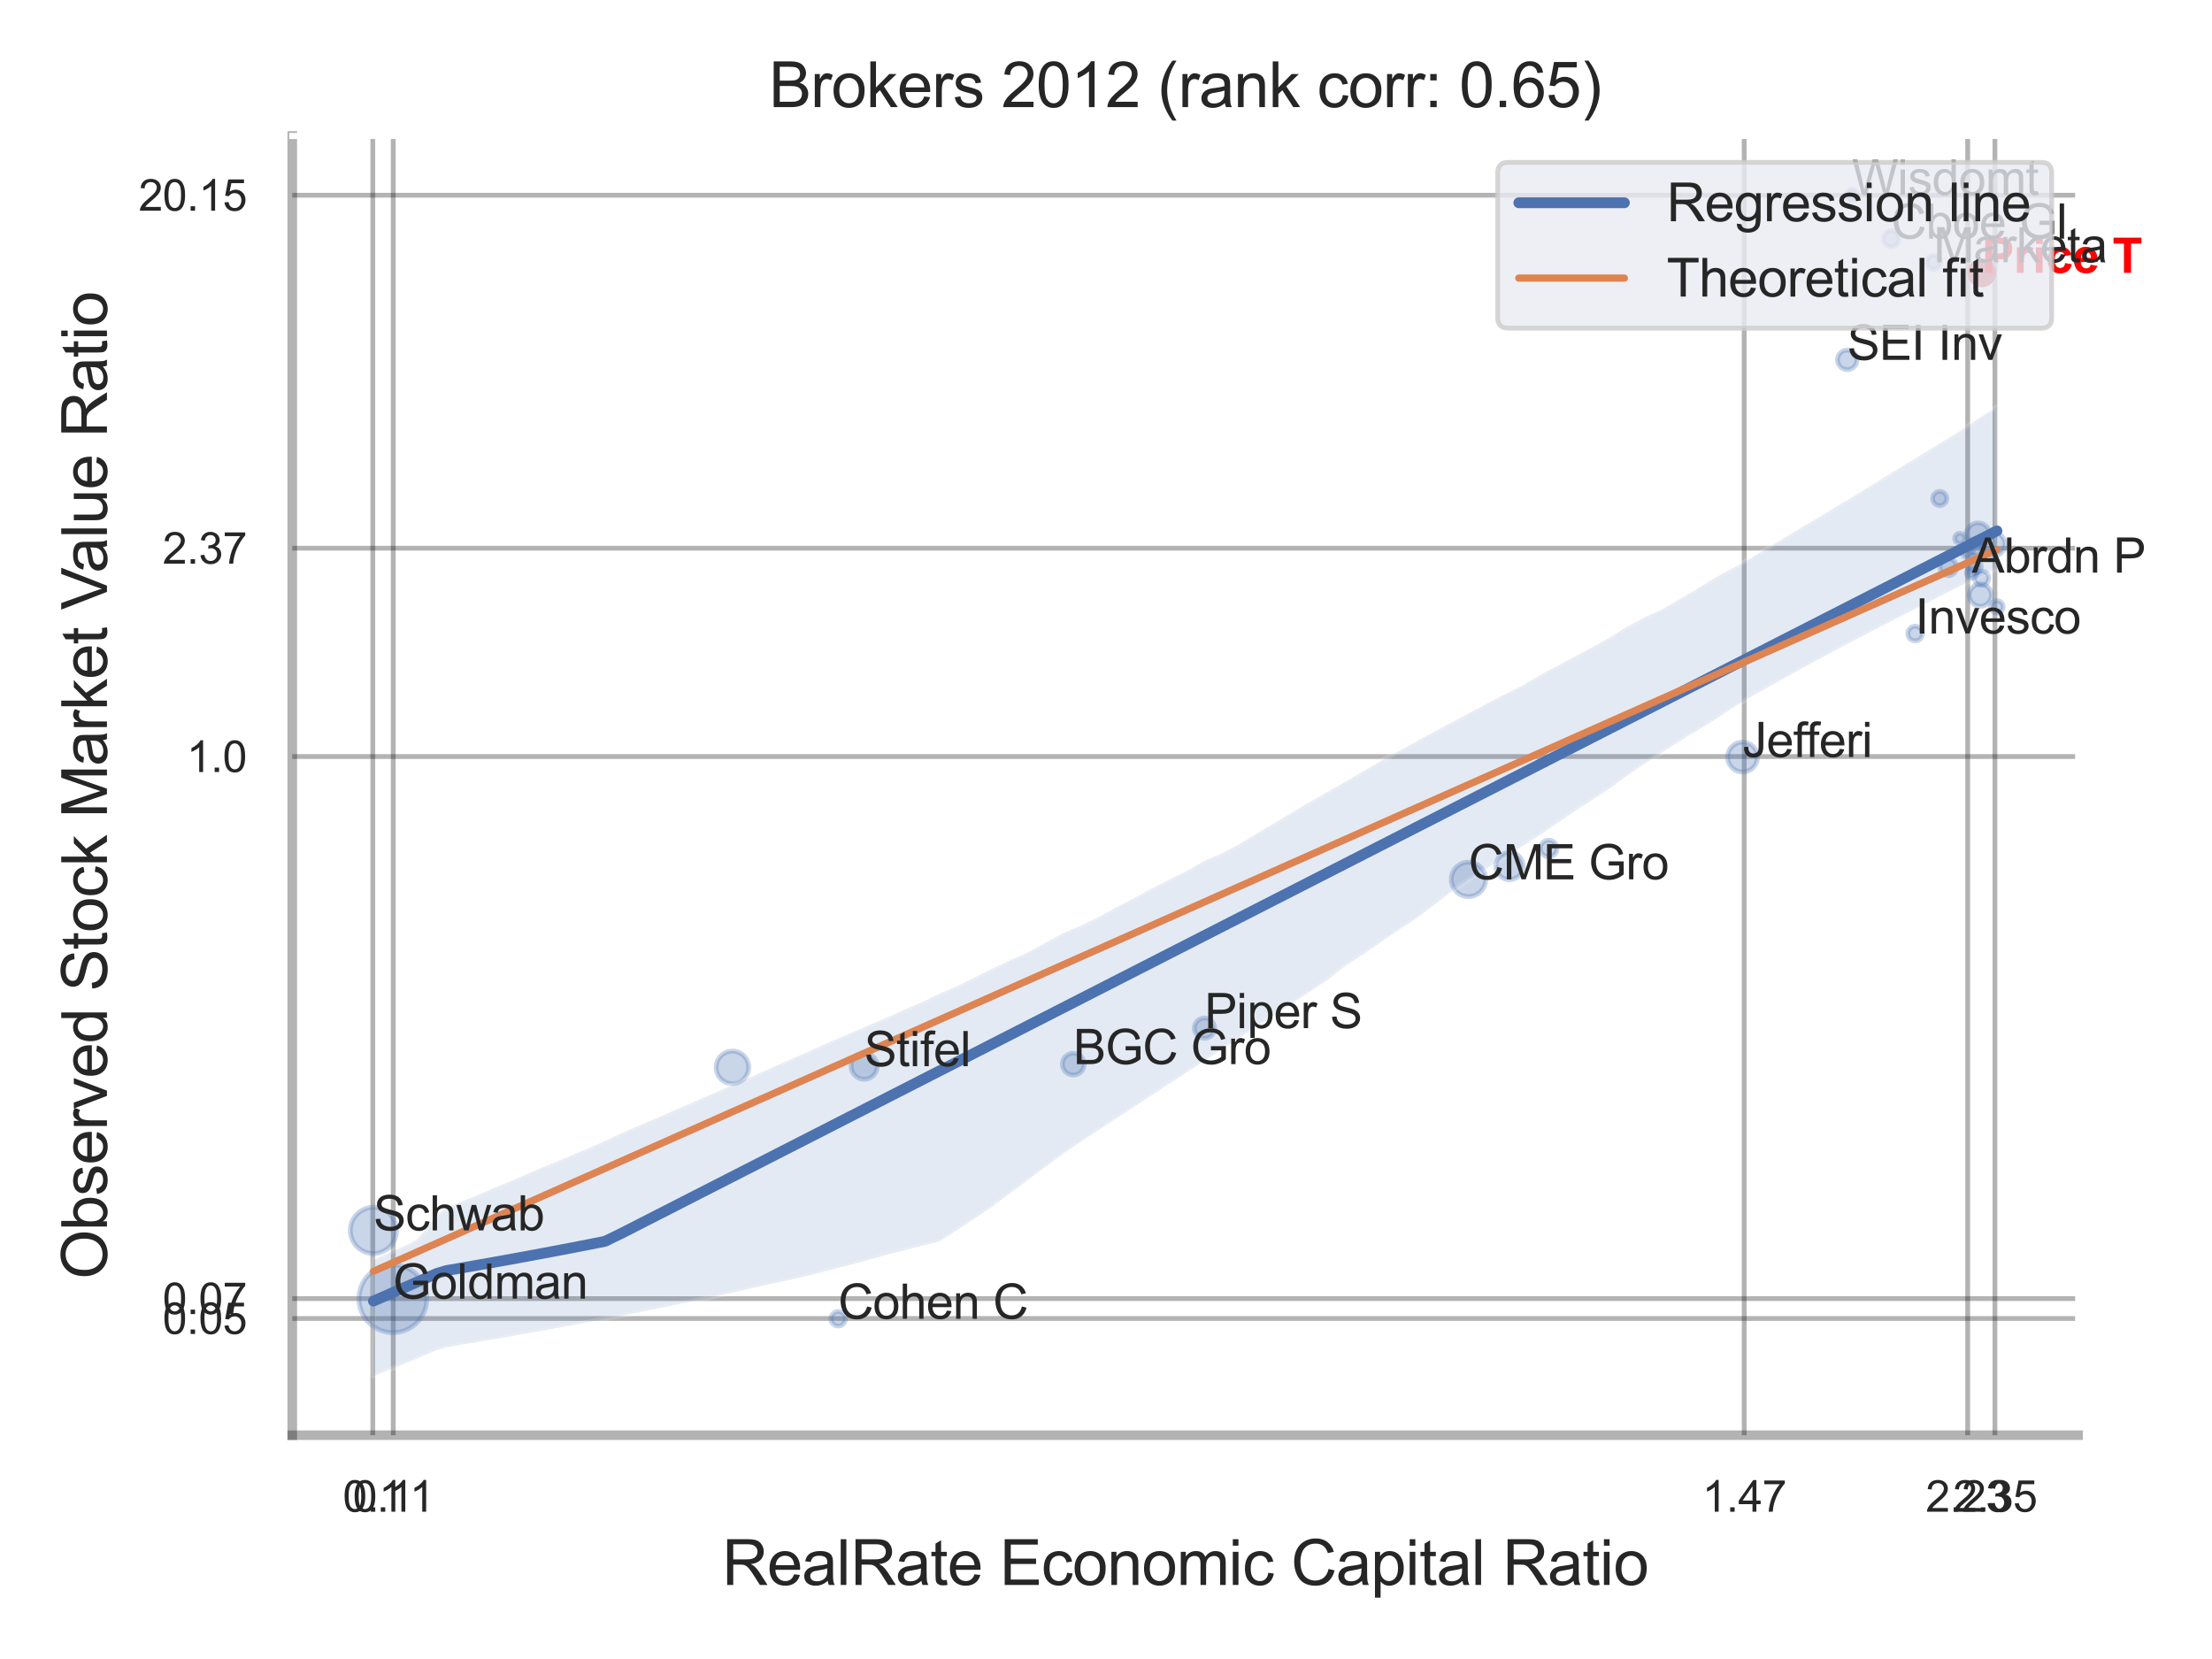 <?xml version="1.0" encoding="utf-8" standalone="no"?>
<!DOCTYPE svg PUBLIC "-//W3C//DTD SVG 1.1//EN"
  "http://www.w3.org/Graphics/SVG/1.1/DTD/svg11.dtd">
<svg xmlns:xlink="http://www.w3.org/1999/xlink" width="460.8pt" height="345.6pt" viewBox="0 0 460.8 345.6" xmlns="http://www.w3.org/2000/svg" version="1.1">
 <defs>
  <style type="text/css">*{stroke-linejoin: round; stroke-linecap: butt}</style>
 </defs>
 <g id="figure_1">
  <g id="patch_1">
   <path d="M 0 345.6 
L 460.8 345.6 
L 460.8 0 
L 0 0 
z
" style="fill: #ffffff"/>
  </g>
  <g id="axes_1">
   <g id="patch_2">
    <path d="M 60.885 298.98 
L 432.907 298.98 
L 432.907 28.32 
L 60.885 28.32 
z
" style="fill: #ffffff"/>
   </g>
   <g id="matplotlib.axis_1">
    <g id="xtick_1">
     <g id="line2d_1">
      <path d="M 77.662 298.98 
L 77.662 28.32 
" clip-path="url(#p9cec3ebb0f)" style="fill: none; stroke: #000000; stroke-opacity: 0.3; stroke-linecap: round"/>
     </g>
     <g id="text_1">
      <!-- 0.1 -->
      <g style="fill: #262626" transform="translate(71.407 314.922) scale(0.09 -0.09)">
       <defs>
        <path id="ArialMT-30" d="M 266 2259 
Q 266 3072 433 3567 
Q 600 4063 929 4331 
Q 1259 4600 1759 4600 
Q 2128 4600 2406 4451 
Q 2684 4303 2865 4023 
Q 3047 3744 3150 3342 
Q 3253 2941 3253 2259 
Q 3253 1453 3087 958 
Q 2922 463 2592 192 
Q 2263 -78 1759 -78 
Q 1097 -78 719 397 
Q 266 969 266 2259 
z
M 844 2259 
Q 844 1131 1108 757 
Q 1372 384 1759 384 
Q 2147 384 2411 759 
Q 2675 1134 2675 2259 
Q 2675 3391 2411 3762 
Q 2147 4134 1753 4134 
Q 1366 4134 1134 3806 
Q 844 3388 844 2259 
z
" transform="scale(0.016)"/>
        <path id="ArialMT-2e" d="M 581 0 
L 581 641 
L 1222 641 
L 1222 0 
L 581 0 
z
" transform="scale(0.016)"/>
        <path id="ArialMT-31" d="M 2384 0 
L 1822 0 
L 1822 3584 
Q 1619 3391 1289 3197 
Q 959 3003 697 2906 
L 697 3450 
Q 1169 3672 1522 3987 
Q 1875 4303 2022 4600 
L 2384 4600 
L 2384 0 
z
" transform="scale(0.016)"/>
       </defs>
       <use xlink:href="#ArialMT-30"/>
       <use xlink:href="#ArialMT-2e" x="55.615"/>
       <use xlink:href="#ArialMT-31" x="83.398"/>
      </g>
     </g>
    </g>
    <g id="xtick_2">
     <g id="line2d_2">
      <path d="M 81.917 298.98 
L 81.917 28.32 
" clip-path="url(#p9cec3ebb0f)" style="fill: none; stroke: #000000; stroke-opacity: 0.3; stroke-linecap: round"/>
     </g>
     <g id="text_2">
      <!-- 0.11 -->
      <g style="fill: #262626" transform="translate(73.492 314.922) scale(0.09 -0.09)">
       <use xlink:href="#ArialMT-30"/>
       <use xlink:href="#ArialMT-2e" x="55.615"/>
       <use xlink:href="#ArialMT-31" x="83.398"/>
       <use xlink:href="#ArialMT-31" x="131.639"/>
      </g>
     </g>
    </g>
    <g id="xtick_3">
     <g id="line2d_3">
      <path d="M 363.348 298.98 
L 363.348 28.32 
" clip-path="url(#p9cec3ebb0f)" style="fill: none; stroke: #000000; stroke-opacity: 0.3; stroke-linecap: round"/>
     </g>
     <g id="text_3">
      <!-- 1.47 -->
      <g style="fill: #262626" transform="translate(354.591 314.922) scale(0.09 -0.09)">
       <defs>
        <path id="ArialMT-34" d="M 2069 0 
L 2069 1097 
L 81 1097 
L 81 1613 
L 2172 4581 
L 2631 4581 
L 2631 1613 
L 3250 1613 
L 3250 1097 
L 2631 1097 
L 2631 0 
L 2069 0 
z
M 2069 1613 
L 2069 3678 
L 634 1613 
L 2069 1613 
z
" transform="scale(0.016)"/>
        <path id="ArialMT-37" d="M 303 3981 
L 303 4522 
L 3269 4522 
L 3269 4084 
Q 2831 3619 2401 2847 
Q 1972 2075 1738 1259 
Q 1569 684 1522 0 
L 944 0 
Q 953 541 1156 1306 
Q 1359 2072 1739 2783 
Q 2119 3494 2547 3981 
L 303 3981 
z
" transform="scale(0.016)"/>
       </defs>
       <use xlink:href="#ArialMT-31"/>
       <use xlink:href="#ArialMT-2e" x="55.615"/>
       <use xlink:href="#ArialMT-34" x="83.398"/>
       <use xlink:href="#ArialMT-37" x="139.014"/>
      </g>
     </g>
    </g>
    <g id="xtick_4">
     <g id="line2d_4">
      <path d="M 409.901 298.98 
L 409.901 28.32 
" clip-path="url(#p9cec3ebb0f)" style="fill: none; stroke: #000000; stroke-opacity: 0.3; stroke-linecap: round"/>
     </g>
     <g id="text_4">
      <!-- 2.23 -->
      <g style="fill: #262626" transform="translate(401.144 314.922) scale(0.09 -0.09)">
       <defs>
        <path id="ArialMT-32" d="M 3222 541 
L 3222 0 
L 194 0 
Q 188 203 259 391 
Q 375 700 629 1000 
Q 884 1300 1366 1694 
Q 2113 2306 2375 2664 
Q 2638 3022 2638 3341 
Q 2638 3675 2398 3904 
Q 2159 4134 1775 4134 
Q 1369 4134 1125 3890 
Q 881 3647 878 3216 
L 300 3275 
Q 359 3922 746 4261 
Q 1134 4600 1788 4600 
Q 2447 4600 2831 4234 
Q 3216 3869 3216 3328 
Q 3216 3053 3103 2787 
Q 2991 2522 2730 2228 
Q 2469 1934 1863 1422 
Q 1356 997 1212 845 
Q 1069 694 975 541 
L 3222 541 
z
" transform="scale(0.016)"/>
        <path id="ArialMT-33" d="M 269 1209 
L 831 1284 
Q 928 806 1161 595 
Q 1394 384 1728 384 
Q 2125 384 2398 659 
Q 2672 934 2672 1341 
Q 2672 1728 2419 1979 
Q 2166 2231 1775 2231 
Q 1616 2231 1378 2169 
L 1441 2663 
Q 1497 2656 1531 2656 
Q 1891 2656 2178 2843 
Q 2466 3031 2466 3422 
Q 2466 3731 2256 3934 
Q 2047 4138 1716 4138 
Q 1388 4138 1169 3931 
Q 950 3725 888 3313 
L 325 3413 
Q 428 3978 793 4289 
Q 1159 4600 1703 4600 
Q 2078 4600 2393 4439 
Q 2709 4278 2876 4000 
Q 3044 3722 3044 3409 
Q 3044 3113 2884 2869 
Q 2725 2625 2413 2481 
Q 2819 2388 3044 2092 
Q 3269 1797 3269 1353 
Q 3269 753 2831 336 
Q 2394 -81 1725 -81 
Q 1122 -81 723 278 
Q 325 638 269 1209 
z
" transform="scale(0.016)"/>
       </defs>
       <use xlink:href="#ArialMT-32"/>
       <use xlink:href="#ArialMT-2e" x="55.615"/>
       <use xlink:href="#ArialMT-32" x="83.398"/>
       <use xlink:href="#ArialMT-33" x="139.014"/>
      </g>
     </g>
    </g>
    <g id="xtick_5">
     <g id="line2d_5">
      <path d="M 415.579 298.98 
L 415.579 28.32 
" clip-path="url(#p9cec3ebb0f)" style="fill: none; stroke: #000000; stroke-opacity: 0.3; stroke-linecap: round"/>
     </g>
     <g id="text_5">
      <!-- 2.35 -->
      <g style="fill: #262626" transform="translate(406.821 314.922) scale(0.09 -0.09)">
       <defs>
        <path id="ArialMT-35" d="M 266 1200 
L 856 1250 
Q 922 819 1161 601 
Q 1400 384 1738 384 
Q 2144 384 2425 690 
Q 2706 997 2706 1503 
Q 2706 1984 2436 2262 
Q 2166 2541 1728 2541 
Q 1456 2541 1237 2417 
Q 1019 2294 894 2097 
L 366 2166 
L 809 4519 
L 3088 4519 
L 3088 3981 
L 1259 3981 
L 1013 2750 
Q 1425 3038 1878 3038 
Q 2478 3038 2890 2622 
Q 3303 2206 3303 1553 
Q 3303 931 2941 478 
Q 2500 -78 1738 -78 
Q 1113 -78 717 272 
Q 322 622 266 1200 
z
" transform="scale(0.016)"/>
       </defs>
       <use xlink:href="#ArialMT-32"/>
       <use xlink:href="#ArialMT-2e" x="55.615"/>
       <use xlink:href="#ArialMT-33" x="83.398"/>
       <use xlink:href="#ArialMT-35" x="139.014"/>
      </g>
     </g>
    </g>
    <g id="xtick_6"/>
    <g id="xtick_7"/>
    <g id="text_6">
     <!-- RealRate Economic Capital Ratio -->
     <g style="fill: #262626" transform="translate(150.438 330.174) scale(0.13 -0.13)">
      <defs>
       <path id="ArialMT-52" d="M 503 0 
L 503 4581 
L 2534 4581 
Q 3147 4581 3465 4457 
Q 3784 4334 3975 4021 
Q 4166 3709 4166 3331 
Q 4166 2844 3850 2509 
Q 3534 2175 2875 2084 
Q 3116 1969 3241 1856 
Q 3506 1613 3744 1247 
L 4541 0 
L 3778 0 
L 3172 953 
Q 2906 1366 2734 1584 
Q 2563 1803 2427 1890 
Q 2291 1978 2150 2013 
Q 2047 2034 1813 2034 
L 1109 2034 
L 1109 0 
L 503 0 
z
M 1109 2559 
L 2413 2559 
Q 2828 2559 3062 2645 
Q 3297 2731 3419 2920 
Q 3541 3109 3541 3331 
Q 3541 3656 3305 3865 
Q 3069 4075 2559 4075 
L 1109 4075 
L 1109 2559 
z
" transform="scale(0.016)"/>
       <path id="ArialMT-65" d="M 2694 1069 
L 3275 997 
Q 3138 488 2766 206 
Q 2394 -75 1816 -75 
Q 1088 -75 661 373 
Q 234 822 234 1631 
Q 234 2469 665 2931 
Q 1097 3394 1784 3394 
Q 2450 3394 2872 2941 
Q 3294 2488 3294 1666 
Q 3294 1616 3291 1516 
L 816 1516 
Q 847 969 1125 678 
Q 1403 388 1819 388 
Q 2128 388 2347 550 
Q 2566 713 2694 1069 
z
M 847 1978 
L 2700 1978 
Q 2663 2397 2488 2606 
Q 2219 2931 1791 2931 
Q 1403 2931 1139 2672 
Q 875 2413 847 1978 
z
" transform="scale(0.016)"/>
       <path id="ArialMT-61" d="M 2588 409 
Q 2275 144 1986 34 
Q 1697 -75 1366 -75 
Q 819 -75 525 192 
Q 231 459 231 875 
Q 231 1119 342 1320 
Q 453 1522 633 1644 
Q 813 1766 1038 1828 
Q 1203 1872 1538 1913 
Q 2219 1994 2541 2106 
Q 2544 2222 2544 2253 
Q 2544 2597 2384 2738 
Q 2169 2928 1744 2928 
Q 1347 2928 1158 2789 
Q 969 2650 878 2297 
L 328 2372 
Q 403 2725 575 2942 
Q 747 3159 1072 3276 
Q 1397 3394 1825 3394 
Q 2250 3394 2515 3294 
Q 2781 3194 2906 3042 
Q 3031 2891 3081 2659 
Q 3109 2516 3109 2141 
L 3109 1391 
Q 3109 606 3145 398 
Q 3181 191 3288 0 
L 2700 0 
Q 2613 175 2588 409 
z
M 2541 1666 
Q 2234 1541 1622 1453 
Q 1275 1403 1131 1340 
Q 988 1278 909 1158 
Q 831 1038 831 891 
Q 831 666 1001 516 
Q 1172 366 1500 366 
Q 1825 366 2078 508 
Q 2331 650 2450 897 
Q 2541 1088 2541 1459 
L 2541 1666 
z
" transform="scale(0.016)"/>
       <path id="ArialMT-6c" d="M 409 0 
L 409 4581 
L 972 4581 
L 972 0 
L 409 0 
z
" transform="scale(0.016)"/>
       <path id="ArialMT-74" d="M 1650 503 
L 1731 6 
Q 1494 -44 1306 -44 
Q 1000 -44 831 53 
Q 663 150 594 308 
Q 525 466 525 972 
L 525 2881 
L 113 2881 
L 113 3319 
L 525 3319 
L 525 4141 
L 1084 4478 
L 1084 3319 
L 1650 3319 
L 1650 2881 
L 1084 2881 
L 1084 941 
Q 1084 700 1114 631 
Q 1144 563 1211 522 
Q 1278 481 1403 481 
Q 1497 481 1650 503 
z
" transform="scale(0.016)"/>
       <path id="ArialMT-20" transform="scale(0.016)"/>
       <path id="ArialMT-45" d="M 506 0 
L 506 4581 
L 3819 4581 
L 3819 4041 
L 1113 4041 
L 1113 2638 
L 3647 2638 
L 3647 2100 
L 1113 2100 
L 1113 541 
L 3925 541 
L 3925 0 
L 506 0 
z
" transform="scale(0.016)"/>
       <path id="ArialMT-63" d="M 2588 1216 
L 3141 1144 
Q 3050 572 2676 248 
Q 2303 -75 1759 -75 
Q 1078 -75 664 370 
Q 250 816 250 1647 
Q 250 2184 428 2587 
Q 606 2991 970 3192 
Q 1334 3394 1763 3394 
Q 2303 3394 2647 3120 
Q 2991 2847 3088 2344 
L 2541 2259 
Q 2463 2594 2264 2762 
Q 2066 2931 1784 2931 
Q 1359 2931 1093 2626 
Q 828 2322 828 1663 
Q 828 994 1084 691 
Q 1341 388 1753 388 
Q 2084 388 2306 591 
Q 2528 794 2588 1216 
z
" transform="scale(0.016)"/>
       <path id="ArialMT-6f" d="M 213 1659 
Q 213 2581 725 3025 
Q 1153 3394 1769 3394 
Q 2453 3394 2887 2945 
Q 3322 2497 3322 1706 
Q 3322 1066 3130 698 
Q 2938 331 2570 128 
Q 2203 -75 1769 -75 
Q 1072 -75 642 372 
Q 213 819 213 1659 
z
M 791 1659 
Q 791 1022 1069 705 
Q 1347 388 1769 388 
Q 2188 388 2466 706 
Q 2744 1025 2744 1678 
Q 2744 2294 2464 2611 
Q 2184 2928 1769 2928 
Q 1347 2928 1069 2612 
Q 791 2297 791 1659 
z
" transform="scale(0.016)"/>
       <path id="ArialMT-6e" d="M 422 0 
L 422 3319 
L 928 3319 
L 928 2847 
Q 1294 3394 1984 3394 
Q 2284 3394 2536 3286 
Q 2788 3178 2913 3003 
Q 3038 2828 3088 2588 
Q 3119 2431 3119 2041 
L 3119 0 
L 2556 0 
L 2556 2019 
Q 2556 2363 2490 2533 
Q 2425 2703 2258 2804 
Q 2091 2906 1866 2906 
Q 1506 2906 1245 2678 
Q 984 2450 984 1813 
L 984 0 
L 422 0 
z
" transform="scale(0.016)"/>
       <path id="ArialMT-6d" d="M 422 0 
L 422 3319 
L 925 3319 
L 925 2853 
Q 1081 3097 1340 3245 
Q 1600 3394 1931 3394 
Q 2300 3394 2536 3241 
Q 2772 3088 2869 2813 
Q 3263 3394 3894 3394 
Q 4388 3394 4653 3120 
Q 4919 2847 4919 2278 
L 4919 0 
L 4359 0 
L 4359 2091 
Q 4359 2428 4304 2576 
Q 4250 2725 4106 2815 
Q 3963 2906 3769 2906 
Q 3419 2906 3187 2673 
Q 2956 2441 2956 1928 
L 2956 0 
L 2394 0 
L 2394 2156 
Q 2394 2531 2256 2718 
Q 2119 2906 1806 2906 
Q 1569 2906 1367 2781 
Q 1166 2656 1075 2415 
Q 984 2175 984 1722 
L 984 0 
L 422 0 
z
" transform="scale(0.016)"/>
       <path id="ArialMT-69" d="M 425 3934 
L 425 4581 
L 988 4581 
L 988 3934 
L 425 3934 
z
M 425 0 
L 425 3319 
L 988 3319 
L 988 0 
L 425 0 
z
" transform="scale(0.016)"/>
       <path id="ArialMT-43" d="M 3763 1606 
L 4369 1453 
Q 4178 706 3683 314 
Q 3188 -78 2472 -78 
Q 1731 -78 1267 223 
Q 803 525 561 1097 
Q 319 1669 319 2325 
Q 319 3041 592 3573 
Q 866 4106 1370 4382 
Q 1875 4659 2481 4659 
Q 3169 4659 3637 4309 
Q 4106 3959 4291 3325 
L 3694 3184 
Q 3534 3684 3231 3912 
Q 2928 4141 2469 4141 
Q 1941 4141 1586 3887 
Q 1231 3634 1087 3207 
Q 944 2781 944 2328 
Q 944 1744 1114 1308 
Q 1284 872 1643 656 
Q 2003 441 2422 441 
Q 2931 441 3284 734 
Q 3638 1028 3763 1606 
z
" transform="scale(0.016)"/>
       <path id="ArialMT-70" d="M 422 -1272 
L 422 3319 
L 934 3319 
L 934 2888 
Q 1116 3141 1344 3267 
Q 1572 3394 1897 3394 
Q 2322 3394 2647 3175 
Q 2972 2956 3137 2557 
Q 3303 2159 3303 1684 
Q 3303 1175 3120 767 
Q 2938 359 2589 142 
Q 2241 -75 1856 -75 
Q 1575 -75 1351 44 
Q 1128 163 984 344 
L 984 -1272 
L 422 -1272 
z
M 931 1641 
Q 931 1000 1190 694 
Q 1450 388 1819 388 
Q 2194 388 2461 705 
Q 2728 1022 2728 1688 
Q 2728 2322 2467 2637 
Q 2206 2953 1844 2953 
Q 1484 2953 1207 2617 
Q 931 2281 931 1641 
z
" transform="scale(0.016)"/>
      </defs>
      <use xlink:href="#ArialMT-52"/>
      <use xlink:href="#ArialMT-65" x="72.217"/>
      <use xlink:href="#ArialMT-61" x="127.832"/>
      <use xlink:href="#ArialMT-6c" x="183.447"/>
      <use xlink:href="#ArialMT-52" x="205.664"/>
      <use xlink:href="#ArialMT-61" x="277.881"/>
      <use xlink:href="#ArialMT-74" x="333.496"/>
      <use xlink:href="#ArialMT-65" x="361.279"/>
      <use xlink:href="#ArialMT-20" x="416.895"/>
      <use xlink:href="#ArialMT-45" x="444.678"/>
      <use xlink:href="#ArialMT-63" x="511.377"/>
      <use xlink:href="#ArialMT-6f" x="561.377"/>
      <use xlink:href="#ArialMT-6e" x="616.992"/>
      <use xlink:href="#ArialMT-6f" x="672.607"/>
      <use xlink:href="#ArialMT-6d" x="728.223"/>
      <use xlink:href="#ArialMT-69" x="811.523"/>
      <use xlink:href="#ArialMT-63" x="833.74"/>
      <use xlink:href="#ArialMT-20" x="883.74"/>
      <use xlink:href="#ArialMT-43" x="911.523"/>
      <use xlink:href="#ArialMT-61" x="983.74"/>
      <use xlink:href="#ArialMT-70" x="1039.355"/>
      <use xlink:href="#ArialMT-69" x="1094.971"/>
      <use xlink:href="#ArialMT-74" x="1117.188"/>
      <use xlink:href="#ArialMT-61" x="1144.971"/>
      <use xlink:href="#ArialMT-6c" x="1200.586"/>
      <use xlink:href="#ArialMT-20" x="1222.803"/>
      <use xlink:href="#ArialMT-52" x="1250.586"/>
      <use xlink:href="#ArialMT-61" x="1322.803"/>
      <use xlink:href="#ArialMT-74" x="1378.418"/>
      <use xlink:href="#ArialMT-69" x="1406.201"/>
      <use xlink:href="#ArialMT-6f" x="1428.418"/>
     </g>
    </g>
   </g>
   <g id="matplotlib.axis_2">
    <g id="ytick_1">
     <g id="line2d_6">
      <path d="M 60.885 274.665 
L 432.907 274.665 
" clip-path="url(#p9cec3ebb0f)" style="fill: none; stroke: #000000; stroke-opacity: 0.3; stroke-linecap: round"/>
     </g>
     <g id="text_7">
      <!-- 0.05 -->
      <g style="fill: #262626" transform="translate(33.87 277.886) scale(0.09 -0.09)">
       <use xlink:href="#ArialMT-30"/>
       <use xlink:href="#ArialMT-2e" x="55.615"/>
       <use xlink:href="#ArialMT-30" x="83.398"/>
       <use xlink:href="#ArialMT-35" x="139.014"/>
      </g>
     </g>
    </g>
    <g id="ytick_2">
     <g id="line2d_7">
      <path d="M 60.885 270.523 
L 432.907 270.523 
" clip-path="url(#p9cec3ebb0f)" style="fill: none; stroke: #000000; stroke-opacity: 0.3; stroke-linecap: round"/>
     </g>
     <g id="text_8">
      <!-- 0.07 -->
      <g style="fill: #262626" transform="translate(33.87 273.744) scale(0.09 -0.09)">
       <use xlink:href="#ArialMT-30"/>
       <use xlink:href="#ArialMT-2e" x="55.615"/>
       <use xlink:href="#ArialMT-30" x="83.398"/>
       <use xlink:href="#ArialMT-37" x="139.014"/>
      </g>
     </g>
    </g>
    <g id="ytick_3">
     <g id="line2d_8">
      <path d="M 60.885 157.6 
L 432.907 157.6 
" clip-path="url(#p9cec3ebb0f)" style="fill: none; stroke: #000000; stroke-opacity: 0.3; stroke-linecap: round"/>
     </g>
     <g id="text_9">
      <!-- 1.0 -->
      <g style="fill: #262626" transform="translate(38.875 160.821) scale(0.09 -0.09)">
       <use xlink:href="#ArialMT-31"/>
       <use xlink:href="#ArialMT-2e" x="55.615"/>
       <use xlink:href="#ArialMT-30" x="83.398"/>
      </g>
     </g>
    </g>
    <g id="ytick_4">
     <g id="line2d_9">
      <path d="M 60.885 114.197 
L 432.907 114.197 
" clip-path="url(#p9cec3ebb0f)" style="fill: none; stroke: #000000; stroke-opacity: 0.3; stroke-linecap: round"/>
     </g>
     <g id="text_10">
      <!-- 2.37 -->
      <g style="fill: #262626" transform="translate(33.87 117.418) scale(0.09 -0.09)">
       <use xlink:href="#ArialMT-32"/>
       <use xlink:href="#ArialMT-2e" x="55.615"/>
       <use xlink:href="#ArialMT-33" x="83.398"/>
       <use xlink:href="#ArialMT-37" x="139.014"/>
      </g>
     </g>
    </g>
    <g id="ytick_5">
     <g id="line2d_10">
      <path d="M 60.885 40.666 
L 432.907 40.666 
" clip-path="url(#p9cec3ebb0f)" style="fill: none; stroke: #000000; stroke-opacity: 0.3; stroke-linecap: round"/>
     </g>
     <g id="text_11">
      <!-- 20.15 -->
      <g style="fill: #262626" transform="translate(28.865 43.887) scale(0.09 -0.09)">
       <use xlink:href="#ArialMT-32"/>
       <use xlink:href="#ArialMT-30" x="55.615"/>
       <use xlink:href="#ArialMT-2e" x="111.23"/>
       <use xlink:href="#ArialMT-31" x="139.014"/>
       <use xlink:href="#ArialMT-35" x="194.629"/>
      </g>
     </g>
    </g>
    <g id="ytick_6"/>
    <g id="ytick_7"/>
    <g id="text_12">
     <!-- Observed Stock Market Value Ratio -->
     <g style="fill: #262626" transform="translate(22.282 266.489) rotate(-90) scale(0.13 -0.13)">
      <defs>
       <path id="ArialMT-4f" d="M 309 2231 
Q 309 3372 921 4017 
Q 1534 4663 2503 4663 
Q 3138 4663 3647 4359 
Q 4156 4056 4423 3514 
Q 4691 2972 4691 2284 
Q 4691 1588 4409 1038 
Q 4128 488 3612 205 
Q 3097 -78 2500 -78 
Q 1853 -78 1343 234 
Q 834 547 571 1087 
Q 309 1628 309 2231 
z
M 934 2222 
Q 934 1394 1379 917 
Q 1825 441 2497 441 
Q 3181 441 3623 922 
Q 4066 1403 4066 2288 
Q 4066 2847 3877 3264 
Q 3688 3681 3323 3911 
Q 2959 4141 2506 4141 
Q 1863 4141 1398 3698 
Q 934 3256 934 2222 
z
" transform="scale(0.016)"/>
       <path id="ArialMT-62" d="M 941 0 
L 419 0 
L 419 4581 
L 981 4581 
L 981 2947 
Q 1338 3394 1891 3394 
Q 2197 3394 2470 3270 
Q 2744 3147 2920 2923 
Q 3097 2700 3197 2384 
Q 3297 2069 3297 1709 
Q 3297 856 2875 390 
Q 2453 -75 1863 -75 
Q 1275 -75 941 416 
L 941 0 
z
M 934 1684 
Q 934 1088 1097 822 
Q 1363 388 1816 388 
Q 2184 388 2453 708 
Q 2722 1028 2722 1663 
Q 2722 2313 2464 2622 
Q 2206 2931 1841 2931 
Q 1472 2931 1203 2611 
Q 934 2291 934 1684 
z
" transform="scale(0.016)"/>
       <path id="ArialMT-73" d="M 197 991 
L 753 1078 
Q 800 744 1014 566 
Q 1228 388 1613 388 
Q 2000 388 2187 545 
Q 2375 703 2375 916 
Q 2375 1106 2209 1216 
Q 2094 1291 1634 1406 
Q 1016 1563 777 1677 
Q 538 1791 414 1992 
Q 291 2194 291 2438 
Q 291 2659 392 2848 
Q 494 3038 669 3163 
Q 800 3259 1026 3326 
Q 1253 3394 1513 3394 
Q 1903 3394 2198 3281 
Q 2494 3169 2634 2976 
Q 2775 2784 2828 2463 
L 2278 2388 
Q 2241 2644 2061 2787 
Q 1881 2931 1553 2931 
Q 1166 2931 1000 2803 
Q 834 2675 834 2503 
Q 834 2394 903 2306 
Q 972 2216 1119 2156 
Q 1203 2125 1616 2013 
Q 2213 1853 2448 1751 
Q 2684 1650 2818 1456 
Q 2953 1263 2953 975 
Q 2953 694 2789 445 
Q 2625 197 2315 61 
Q 2006 -75 1616 -75 
Q 969 -75 630 194 
Q 291 463 197 991 
z
" transform="scale(0.016)"/>
       <path id="ArialMT-72" d="M 416 0 
L 416 3319 
L 922 3319 
L 922 2816 
Q 1116 3169 1280 3281 
Q 1444 3394 1641 3394 
Q 1925 3394 2219 3213 
L 2025 2691 
Q 1819 2813 1613 2813 
Q 1428 2813 1281 2702 
Q 1134 2591 1072 2394 
Q 978 2094 978 1738 
L 978 0 
L 416 0 
z
" transform="scale(0.016)"/>
       <path id="ArialMT-76" d="M 1344 0 
L 81 3319 
L 675 3319 
L 1388 1331 
Q 1503 1009 1600 663 
Q 1675 925 1809 1294 
L 2547 3319 
L 3125 3319 
L 1869 0 
L 1344 0 
z
" transform="scale(0.016)"/>
       <path id="ArialMT-64" d="M 2575 0 
L 2575 419 
Q 2259 -75 1647 -75 
Q 1250 -75 917 144 
Q 584 363 401 755 
Q 219 1147 219 1656 
Q 219 2153 384 2558 
Q 550 2963 881 3178 
Q 1213 3394 1622 3394 
Q 1922 3394 2156 3267 
Q 2391 3141 2538 2938 
L 2538 4581 
L 3097 4581 
L 3097 0 
L 2575 0 
z
M 797 1656 
Q 797 1019 1065 703 
Q 1334 388 1700 388 
Q 2069 388 2326 689 
Q 2584 991 2584 1609 
Q 2584 2291 2321 2609 
Q 2059 2928 1675 2928 
Q 1300 2928 1048 2622 
Q 797 2316 797 1656 
z
" transform="scale(0.016)"/>
       <path id="ArialMT-53" d="M 288 1472 
L 859 1522 
Q 900 1178 1048 958 
Q 1197 738 1509 602 
Q 1822 466 2213 466 
Q 2559 466 2825 569 
Q 3091 672 3220 851 
Q 3350 1031 3350 1244 
Q 3350 1459 3225 1620 
Q 3100 1781 2813 1891 
Q 2628 1963 1997 2114 
Q 1366 2266 1113 2400 
Q 784 2572 623 2826 
Q 463 3081 463 3397 
Q 463 3744 659 4045 
Q 856 4347 1234 4503 
Q 1613 4659 2075 4659 
Q 2584 4659 2973 4495 
Q 3363 4331 3572 4012 
Q 3781 3694 3797 3291 
L 3216 3247 
Q 3169 3681 2898 3903 
Q 2628 4125 2100 4125 
Q 1550 4125 1298 3923 
Q 1047 3722 1047 3438 
Q 1047 3191 1225 3031 
Q 1400 2872 2139 2705 
Q 2878 2538 3153 2413 
Q 3553 2228 3743 1945 
Q 3934 1663 3934 1294 
Q 3934 928 3725 604 
Q 3516 281 3123 101 
Q 2731 -78 2241 -78 
Q 1619 -78 1198 103 
Q 778 284 539 648 
Q 300 1013 288 1472 
z
" transform="scale(0.016)"/>
       <path id="ArialMT-6b" d="M 425 0 
L 425 4581 
L 988 4581 
L 988 1969 
L 2319 3319 
L 3047 3319 
L 1778 2088 
L 3175 0 
L 2481 0 
L 1384 1697 
L 988 1316 
L 988 0 
L 425 0 
z
" transform="scale(0.016)"/>
       <path id="ArialMT-4d" d="M 475 0 
L 475 4581 
L 1388 4581 
L 2472 1338 
Q 2622 884 2691 659 
Q 2769 909 2934 1394 
L 4031 4581 
L 4847 4581 
L 4847 0 
L 4263 0 
L 4263 3834 
L 2931 0 
L 2384 0 
L 1059 3900 
L 1059 0 
L 475 0 
z
" transform="scale(0.016)"/>
       <path id="ArialMT-56" d="M 1803 0 
L 28 4581 
L 684 4581 
L 1875 1253 
Q 2019 853 2116 503 
Q 2222 878 2363 1253 
L 3600 4581 
L 4219 4581 
L 2425 0 
L 1803 0 
z
" transform="scale(0.016)"/>
       <path id="ArialMT-75" d="M 2597 0 
L 2597 488 
Q 2209 -75 1544 -75 
Q 1250 -75 995 37 
Q 741 150 617 320 
Q 494 491 444 738 
Q 409 903 409 1263 
L 409 3319 
L 972 3319 
L 972 1478 
Q 972 1038 1006 884 
Q 1059 663 1231 536 
Q 1403 409 1656 409 
Q 1909 409 2131 539 
Q 2353 669 2445 892 
Q 2538 1116 2538 1541 
L 2538 3319 
L 3100 3319 
L 3100 0 
L 2597 0 
z
" transform="scale(0.016)"/>
      </defs>
      <use xlink:href="#ArialMT-4f"/>
      <use xlink:href="#ArialMT-62" x="77.783"/>
      <use xlink:href="#ArialMT-73" x="133.398"/>
      <use xlink:href="#ArialMT-65" x="183.398"/>
      <use xlink:href="#ArialMT-72" x="239.014"/>
      <use xlink:href="#ArialMT-76" x="272.314"/>
      <use xlink:href="#ArialMT-65" x="322.314"/>
      <use xlink:href="#ArialMT-64" x="377.93"/>
      <use xlink:href="#ArialMT-20" x="433.545"/>
      <use xlink:href="#ArialMT-53" x="461.328"/>
      <use xlink:href="#ArialMT-74" x="528.027"/>
      <use xlink:href="#ArialMT-6f" x="555.811"/>
      <use xlink:href="#ArialMT-63" x="611.426"/>
      <use xlink:href="#ArialMT-6b" x="661.426"/>
      <use xlink:href="#ArialMT-20" x="711.426"/>
      <use xlink:href="#ArialMT-4d" x="739.209"/>
      <use xlink:href="#ArialMT-61" x="822.51"/>
      <use xlink:href="#ArialMT-72" x="878.125"/>
      <use xlink:href="#ArialMT-6b" x="911.426"/>
      <use xlink:href="#ArialMT-65" x="961.426"/>
      <use xlink:href="#ArialMT-74" x="1017.041"/>
      <use xlink:href="#ArialMT-20" x="1044.824"/>
      <use xlink:href="#ArialMT-56" x="1072.607"/>
      <use xlink:href="#ArialMT-61" x="1131.932"/>
      <use xlink:href="#ArialMT-6c" x="1187.547"/>
      <use xlink:href="#ArialMT-75" x="1209.764"/>
      <use xlink:href="#ArialMT-65" x="1265.379"/>
      <use xlink:href="#ArialMT-20" x="1320.994"/>
      <use xlink:href="#ArialMT-52" x="1348.777"/>
      <use xlink:href="#ArialMT-61" x="1420.994"/>
      <use xlink:href="#ArialMT-74" x="1476.609"/>
      <use xlink:href="#ArialMT-69" x="1504.393"/>
      <use xlink:href="#ArialMT-6f" x="1526.609"/>
     </g>
    </g>
   </g>
   <g id="PathCollection_1">
    <path d="M 363.007 160.821 
C 363.833 160.821 364.624 160.493 365.208 159.909 
C 365.791 159.326 366.119 158.534 366.119 157.709 
C 366.119 156.884 365.791 156.092 365.208 155.509 
C 364.624 154.925 363.833 154.597 363.007 154.597 
C 362.182 154.597 361.391 154.925 360.807 155.509 
C 360.224 156.092 359.896 156.884 359.896 157.709 
C 359.896 158.534 360.224 159.326 360.807 159.909 
C 361.391 160.493 362.182 160.821 363.007 160.821 
z
" clip-path="url(#p9cec3ebb0f)" style="fill: #4c72b0; fill-opacity: 0.3; stroke: #4c72b0; stroke-opacity: 0.3"/>
    <path d="M 77.795 261.135 
C 79.073 261.135 80.298 260.627 81.202 259.724 
C 82.105 258.82 82.613 257.595 82.613 256.317 
C 82.613 255.039 82.105 253.813 81.202 252.91 
C 80.298 252.006 79.073 251.499 77.795 251.499 
C 76.517 251.499 75.292 252.006 74.388 252.91 
C 73.485 253.813 72.977 255.039 72.977 256.317 
C 72.977 257.595 73.485 258.82 74.388 259.724 
C 75.292 260.627 76.517 261.135 77.795 261.135 
z
" clip-path="url(#p9cec3ebb0f)" style="fill: #4c72b0; fill-opacity: 0.3; stroke: #4c72b0; stroke-opacity: 0.3"/>
    <path d="M 384.81 76.998 
C 385.35 76.998 385.867 76.784 386.249 76.402 
C 386.63 76.021 386.845 75.503 386.845 74.964 
C 386.845 74.424 386.63 73.907 386.249 73.525 
C 385.867 73.144 385.35 72.93 384.81 72.93 
C 384.271 72.93 383.753 73.144 383.372 73.525 
C 382.99 73.907 382.776 74.424 382.776 74.964 
C 382.776 75.503 382.99 76.021 383.372 76.402 
C 383.753 76.784 384.271 76.998 384.81 76.998 
z
" clip-path="url(#p9cec3ebb0f)" style="fill: #4c72b0; fill-opacity: 0.3; stroke: #4c72b0; stroke-opacity: 0.3"/>
    <path d="M 152.577 225.752 
C 153.477 225.752 154.34 225.395 154.976 224.759 
C 155.612 224.123 155.97 223.26 155.97 222.36 
C 155.97 221.46 155.612 220.597 154.976 219.961 
C 154.34 219.325 153.477 218.968 152.577 218.968 
C 151.678 218.968 150.815 219.325 150.179 219.961 
C 149.543 220.597 149.185 221.46 149.185 222.36 
C 149.185 223.26 149.543 224.123 150.179 224.759 
C 150.815 225.395 151.678 225.752 152.577 225.752 
z
" clip-path="url(#p9cec3ebb0f)" style="fill: #4c72b0; fill-opacity: 0.3; stroke: #4c72b0; stroke-opacity: 0.3"/>
    <path d="M 180.031 224.84 
C 180.755 224.84 181.45 224.552 181.962 224.04 
C 182.474 223.528 182.761 222.834 182.761 222.11 
C 182.761 221.386 182.474 220.691 181.962 220.179 
C 181.45 219.667 180.755 219.38 180.031 219.38 
C 179.307 219.38 178.613 219.667 178.101 220.179 
C 177.589 220.691 177.301 221.386 177.301 222.11 
C 177.301 222.834 177.589 223.528 178.101 224.04 
C 178.613 224.552 179.307 224.84 180.031 224.84 
z
" clip-path="url(#p9cec3ebb0f)" style="fill: #4c72b0; fill-opacity: 0.3; stroke: #4c72b0; stroke-opacity: 0.3"/>
    <path d="M 385.816 41.802 
C 386.129 41.802 386.429 41.678 386.65 41.457 
C 386.871 41.235 386.996 40.935 386.996 40.623 
C 386.996 40.31 386.871 40.01 386.65 39.789 
C 386.429 39.568 386.129 39.443 385.816 39.443 
C 385.504 39.443 385.204 39.568 384.982 39.789 
C 384.761 40.01 384.637 40.31 384.637 40.623 
C 384.637 40.935 384.761 41.235 384.982 41.457 
C 385.204 41.678 385.504 41.802 385.816 41.802 
z
" clip-path="url(#p9cec3ebb0f)" style="fill: #4c72b0; fill-opacity: 0.3; stroke: #4c72b0; stroke-opacity: 0.3"/>
    <path d="M 81.849 277.609 
C 83.724 277.609 85.523 276.864 86.849 275.538 
C 88.175 274.212 88.92 272.413 88.92 270.538 
C 88.92 268.662 88.175 266.864 86.849 265.538 
C 85.523 264.212 83.724 263.467 81.849 263.467 
C 79.974 263.467 78.175 264.212 76.849 265.538 
C 75.523 266.864 74.778 268.662 74.778 270.538 
C 74.778 272.413 75.523 274.212 76.849 275.538 
C 78.175 276.864 79.974 277.609 81.849 277.609 
z
" clip-path="url(#p9cec3ebb0f)" style="fill: #4c72b0; fill-opacity: 0.3; stroke: #4c72b0; stroke-opacity: 0.3"/>
    <path d="M 322.614 178.495 
C 323.074 178.495 323.516 178.312 323.842 177.987 
C 324.167 177.661 324.35 177.22 324.35 176.759 
C 324.35 176.299 324.167 175.857 323.842 175.531 
C 323.516 175.206 323.074 175.023 322.614 175.023 
C 322.153 175.023 321.712 175.206 321.386 175.531 
C 321.061 175.857 320.878 176.299 320.878 176.759 
C 320.878 177.22 321.061 177.661 321.386 177.987 
C 321.712 178.312 322.153 178.495 322.614 178.495 
z
" clip-path="url(#p9cec3ebb0f)" style="fill: #4c72b0; fill-opacity: 0.3; stroke: #4c72b0; stroke-opacity: 0.3"/>
    <path d="M 223.591 223.95 
C 224.194 223.95 224.773 223.71 225.2 223.283 
C 225.627 222.856 225.867 222.277 225.867 221.673 
C 225.867 221.069 225.627 220.49 225.2 220.063 
C 224.773 219.637 224.194 219.397 223.591 219.397 
C 222.987 219.397 222.408 219.637 221.981 220.063 
C 221.554 220.49 221.314 221.069 221.314 221.673 
C 221.314 222.277 221.554 222.856 221.981 223.283 
C 222.408 223.71 222.987 223.95 223.591 223.95 
z
" clip-path="url(#p9cec3ebb0f)" style="fill: #4c72b0; fill-opacity: 0.3; stroke: #4c72b0; stroke-opacity: 0.3"/>
    <path d="M 412.82 59.331 
C 413.481 59.331 414.115 59.068 414.582 58.601 
C 415.05 58.133 415.312 57.499 415.312 56.838 
C 415.312 56.177 415.05 55.543 414.582 55.075 
C 414.115 54.608 413.481 54.345 412.82 54.345 
C 412.158 54.345 411.524 54.608 411.057 55.075 
C 410.589 55.543 410.327 56.177 410.327 56.838 
C 410.327 57.499 410.589 58.133 411.057 58.601 
C 411.524 59.068 412.158 59.331 412.82 59.331 
z
" clip-path="url(#p9cec3ebb0f)" style="fill: #4c72b0; fill-opacity: 0.3; stroke: #4c72b0; stroke-opacity: 0.3"/>
    <path d="M 314.443 183.253 
C 315.197 183.253 315.921 182.954 316.454 182.42 
C 316.987 181.887 317.287 181.164 317.287 180.409 
C 317.287 179.655 316.987 178.932 316.454 178.399 
C 315.921 177.865 315.197 177.566 314.443 177.566 
C 313.689 177.566 312.966 177.865 312.432 178.399 
C 311.899 178.932 311.6 179.655 311.6 180.409 
C 311.6 181.164 311.899 181.887 312.432 182.42 
C 312.966 182.954 313.689 183.253 314.443 183.253 
z
" clip-path="url(#p9cec3ebb0f)" style="fill: #4c72b0; fill-opacity: 0.3; stroke: #4c72b0; stroke-opacity: 0.3"/>
    <path d="M 305.918 186.772 
C 306.87 186.772 307.783 186.393 308.456 185.72 
C 309.13 185.047 309.508 184.134 309.508 183.182 
C 309.508 182.23 309.13 181.317 308.456 180.644 
C 307.783 179.971 306.87 179.593 305.918 179.593 
C 304.966 179.593 304.053 179.971 303.38 180.644 
C 302.707 181.317 302.329 182.23 302.329 183.182 
C 302.329 184.134 302.707 185.047 303.38 185.72 
C 304.053 186.393 304.966 186.772 305.918 186.772 
z
" clip-path="url(#p9cec3ebb0f)" style="fill: #4c72b0; fill-opacity: 0.3; stroke: #4c72b0; stroke-opacity: 0.3"/>
    <path d="M 250.916 216.3 
C 251.478 216.3 252.017 216.076 252.414 215.679 
C 252.811 215.282 253.034 214.743 253.034 214.182 
C 253.034 213.62 252.811 213.081 252.414 212.684 
C 252.017 212.287 251.478 212.064 250.916 212.064 
C 250.354 212.064 249.816 212.287 249.419 212.684 
C 249.021 213.081 248.798 213.62 248.798 214.182 
C 248.798 214.743 249.021 215.282 249.419 215.679 
C 249.816 216.076 250.354 216.3 250.916 216.3 
z
" clip-path="url(#p9cec3ebb0f)" style="fill: #4c72b0; fill-opacity: 0.3; stroke: #4c72b0; stroke-opacity: 0.3"/>
    <path d="M 174.607 276.235 
C 175.007 276.235 175.391 276.077 175.673 275.794 
C 175.956 275.511 176.115 275.128 176.115 274.728 
C 176.115 274.328 175.956 273.944 175.673 273.662 
C 175.391 273.379 175.007 273.22 174.607 273.22 
C 174.208 273.22 173.824 273.379 173.541 273.662 
C 173.259 273.944 173.1 274.328 173.1 274.728 
C 173.1 275.128 173.259 275.511 173.541 275.794 
C 173.824 276.077 174.208 276.235 174.607 276.235 
z
" clip-path="url(#p9cec3ebb0f)" style="fill: #4c72b0; fill-opacity: 0.3; stroke: #4c72b0; stroke-opacity: 0.3"/>
    <path d="M 402.794 56.093 
C 403.178 56.093 403.546 55.94 403.818 55.669 
C 404.089 55.397 404.242 55.029 404.242 54.645 
C 404.242 54.26 404.089 53.892 403.818 53.621 
C 403.546 53.349 403.178 53.196 402.794 53.196 
C 402.409 53.196 402.041 53.349 401.77 53.621 
C 401.498 53.892 401.345 54.26 401.345 54.645 
C 401.345 55.029 401.498 55.397 401.77 55.669 
C 402.041 55.94 402.409 56.093 402.794 56.093 
z
" clip-path="url(#p9cec3ebb0f)" style="fill: #4c72b0; fill-opacity: 0.3; stroke: #4c72b0; stroke-opacity: 0.3"/>
    <path d="M 412.051 113.864 
C 412.707 113.864 413.336 113.603 413.799 113.14 
C 414.263 112.676 414.524 112.047 414.524 111.391 
C 414.524 110.735 414.263 110.106 413.799 109.642 
C 413.336 109.179 412.707 108.918 412.051 108.918 
C 411.395 108.918 410.766 109.179 410.302 109.642 
C 409.838 110.106 409.578 110.735 409.578 111.391 
C 409.578 112.047 409.838 112.676 410.302 113.14 
C 410.766 113.603 411.395 113.864 412.051 113.864 
z
" clip-path="url(#p9cec3ebb0f)" style="fill: #4c72b0; fill-opacity: 0.3; stroke: #4c72b0; stroke-opacity: 0.3"/>
    <path d="M 412.547 126.3 
C 413.162 126.3 413.751 126.056 414.186 125.621 
C 414.62 125.187 414.865 124.597 414.865 123.982 
C 414.865 123.368 414.62 122.778 414.186 122.344 
C 413.751 121.909 413.162 121.665 412.547 121.665 
C 411.932 121.665 411.343 121.909 410.908 122.344 
C 410.474 122.778 410.229 123.368 410.229 123.982 
C 410.229 124.597 410.474 125.187 410.908 125.621 
C 411.343 126.056 411.932 126.3 412.547 126.3 
z
" clip-path="url(#p9cec3ebb0f)" style="fill: #4c72b0; fill-opacity: 0.3; stroke: #4c72b0; stroke-opacity: 0.3"/>
    <path d="M 415.28 115.817 
C 415.923 115.817 416.54 115.561 416.995 115.106 
C 417.45 114.651 417.706 114.034 417.706 113.391 
C 417.706 112.748 417.45 112.131 416.995 111.676 
C 416.54 111.221 415.923 110.966 415.28 110.966 
C 414.637 110.966 414.02 111.221 413.565 111.676 
C 413.11 112.131 412.855 112.748 412.855 113.391 
C 412.855 114.034 413.11 114.651 413.565 115.106 
C 414.02 115.561 414.637 115.817 415.28 115.817 
z
" clip-path="url(#p9cec3ebb0f)" style="fill: #4c72b0; fill-opacity: 0.3; stroke: #4c72b0; stroke-opacity: 0.3"/>
    <path d="M 393.965 51.381 
C 394.407 51.381 394.83 51.205 395.142 50.893 
C 395.453 50.582 395.629 50.159 395.629 49.717 
C 395.629 49.276 395.453 48.853 395.142 48.541 
C 394.83 48.229 394.407 48.054 393.965 48.054 
C 393.524 48.054 393.101 48.229 392.789 48.541 
C 392.477 48.853 392.302 49.276 392.302 49.717 
C 392.302 50.159 392.477 50.582 392.789 50.893 
C 393.101 51.205 393.524 51.381 393.965 51.381 
z
" clip-path="url(#p9cec3ebb0f)" style="fill: #4c72b0; fill-opacity: 0.3; stroke: #4c72b0; stroke-opacity: 0.3"/>
    <path d="M 415.996 127.731 
C 416.341 127.731 416.671 127.594 416.915 127.351 
C 417.159 127.107 417.295 126.777 417.295 126.432 
C 417.295 126.088 417.159 125.757 416.915 125.514 
C 416.671 125.27 416.341 125.133 415.996 125.133 
C 415.652 125.133 415.322 125.27 415.078 125.514 
C 414.834 125.757 414.698 126.088 414.698 126.432 
C 414.698 126.777 414.834 127.107 415.078 127.351 
C 415.322 127.594 415.652 127.731 415.996 127.731 
z
" clip-path="url(#p9cec3ebb0f)" style="fill: #4c72b0; fill-opacity: 0.3; stroke: #4c72b0; stroke-opacity: 0.3"/>
    <path d="M 398.965 133.508 
C 399.37 133.508 399.759 133.347 400.046 133.06 
C 400.333 132.773 400.494 132.384 400.494 131.979 
C 400.494 131.573 400.333 131.184 400.046 130.898 
C 399.759 130.611 399.37 130.45 398.965 130.45 
C 398.559 130.45 398.17 130.611 397.884 130.898 
C 397.597 131.184 397.436 131.573 397.436 131.979 
C 397.436 132.384 397.597 132.773 397.884 133.06 
C 398.17 133.347 398.559 133.508 398.965 133.508 
z
" clip-path="url(#p9cec3ebb0f)" style="fill: #4c72b0; fill-opacity: 0.3; stroke: #4c72b0; stroke-opacity: 0.3"/>
    <path d="M 408.258 113.229 
C 408.542 113.229 408.814 113.117 409.014 112.916 
C 409.214 112.716 409.327 112.444 409.327 112.161 
C 409.327 111.877 409.214 111.605 409.014 111.405 
C 408.814 111.205 408.542 111.092 408.258 111.092 
C 407.975 111.092 407.703 111.205 407.503 111.405 
C 407.302 111.605 407.19 111.877 407.19 112.161 
C 407.19 112.444 407.302 112.716 407.503 112.916 
C 407.703 113.117 407.975 113.229 408.258 113.229 
z
" clip-path="url(#p9cec3ebb0f)" style="fill: #4c72b0; fill-opacity: 0.3; stroke: #4c72b0; stroke-opacity: 0.3"/>
    <path d="M 405.889 119.919 
C 406.356 119.919 406.803 119.733 407.133 119.403 
C 407.463 119.073 407.649 118.625 407.649 118.158 
C 407.649 117.692 407.463 117.244 407.133 116.914 
C 406.803 116.584 406.356 116.398 405.889 116.398 
C 405.422 116.398 404.974 116.584 404.644 116.914 
C 404.314 117.244 404.129 117.692 404.129 118.158 
C 404.129 118.625 404.314 119.073 404.644 119.403 
C 404.974 119.733 405.422 119.919 405.889 119.919 
z
" clip-path="url(#p9cec3ebb0f)" style="fill: #4c72b0; fill-opacity: 0.3; stroke: #4c72b0; stroke-opacity: 0.3"/>
    <path d="M 409.9 116.201 
C 410.235 116.201 410.555 116.068 410.792 115.832 
C 411.028 115.595 411.161 115.275 411.161 114.941 
C 411.161 114.606 411.028 114.286 410.792 114.049 
C 410.555 113.813 410.235 113.68 409.9 113.68 
C 409.566 113.68 409.245 113.813 409.009 114.049 
C 408.773 114.286 408.64 114.606 408.64 114.941 
C 408.64 115.275 408.773 115.595 409.009 115.832 
C 409.245 116.068 409.566 116.201 409.9 116.201 
z
" clip-path="url(#p9cec3ebb0f)" style="fill: #4c72b0; fill-opacity: 0.3; stroke: #4c72b0; stroke-opacity: 0.3"/>
    <path d="M 404.079 105.329 
C 404.472 105.329 404.848 105.173 405.126 104.895 
C 405.404 104.617 405.56 104.24 405.56 103.847 
C 405.56 103.455 405.404 103.078 405.126 102.8 
C 404.848 102.522 404.472 102.366 404.079 102.366 
C 403.686 102.366 403.309 102.522 403.032 102.8 
C 402.754 103.078 402.598 103.455 402.598 103.847 
C 402.598 104.24 402.754 104.617 403.032 104.895 
C 403.309 105.173 403.686 105.329 404.079 105.329 
z
" clip-path="url(#p9cec3ebb0f)" style="fill: #4c72b0; fill-opacity: 0.3; stroke: #4c72b0; stroke-opacity: 0.3"/>
    <path d="M 411.355 119.45 
C 411.721 119.45 412.073 119.304 412.332 119.045 
C 412.591 118.786 412.736 118.435 412.736 118.069 
C 412.736 117.702 412.591 117.351 412.332 117.092 
C 412.073 116.833 411.721 116.687 411.355 116.687 
C 410.988 116.687 410.637 116.833 410.378 117.092 
C 410.119 117.351 409.973 117.702 409.973 118.069 
C 409.973 118.435 410.119 118.786 410.378 119.045 
C 410.637 119.304 410.988 119.45 411.355 119.45 
z
" clip-path="url(#p9cec3ebb0f)" style="fill: #4c72b0; fill-opacity: 0.3; stroke: #4c72b0; stroke-opacity: 0.3"/>
    <path d="M 411.484 115.687 
C 411.943 115.687 412.383 115.505 412.707 115.181 
C 413.032 114.856 413.214 114.416 413.214 113.957 
C 413.214 113.499 413.032 113.059 412.707 112.734 
C 412.383 112.41 411.943 112.228 411.484 112.228 
C 411.025 112.228 410.585 112.41 410.261 112.734 
C 409.937 113.059 409.754 113.499 409.754 113.957 
C 409.754 114.416 409.937 114.856 410.261 115.181 
C 410.585 115.505 411.025 115.687 411.484 115.687 
z
" clip-path="url(#p9cec3ebb0f)" style="fill: #4c72b0; fill-opacity: 0.3; stroke: #4c72b0; stroke-opacity: 0.3"/>
    <path d="M 412.81 121.925 
C 413.205 121.925 413.584 121.769 413.863 121.489 
C 414.142 121.21 414.299 120.832 414.299 120.437 
C 414.299 120.042 414.142 119.664 413.863 119.385 
C 413.584 119.106 413.205 118.949 412.81 118.949 
C 412.416 118.949 412.037 119.106 411.758 119.385 
C 411.479 119.664 411.322 120.042 411.322 120.437 
C 411.322 120.832 411.479 121.21 411.758 121.489 
C 412.037 121.769 412.416 121.925 412.81 121.925 
z
" clip-path="url(#p9cec3ebb0f)" style="fill: #4c72b0; fill-opacity: 0.3; stroke: #4c72b0; stroke-opacity: 0.3"/>
    <path d="M 410.773 120.424 
C 411.073 120.424 411.36 120.305 411.572 120.093 
C 411.783 119.881 411.902 119.594 411.902 119.295 
C 411.902 118.996 411.783 118.708 411.572 118.497 
C 411.36 118.285 411.073 118.166 410.773 118.166 
C 410.474 118.166 410.187 118.285 409.975 118.497 
C 409.764 118.708 409.645 118.996 409.645 119.295 
C 409.645 119.594 409.764 119.881 409.975 120.093 
C 410.187 120.305 410.474 120.424 410.773 120.424 
z
" clip-path="url(#p9cec3ebb0f)" style="fill: #4c72b0; fill-opacity: 0.3; stroke: #4c72b0; stroke-opacity: 0.3"/>
   </g>
   <g id="PolyCollection_1">
    <defs>
     <path id="m2c803b7cd5" d="M 77.795 -83.171 
L 77.795 -58.923 
L 79.026 -59.42 
L 80.275 -59.924 
L 81.541 -60.434 
L 82.826 -60.951 
L 84.13 -61.474 
L 85.453 -62.006 
L 86.796 -62.576 
L 88.159 -63.153 
L 89.544 -63.74 
L 90.951 -64.335 
L 93.009 -64.939 
L 96.679 -65.553 
L 100.35 -66.177 
L 104.02 -66.81 
L 107.69 -67.454 
L 111.36 -68.109 
L 115.031 -68.774 
L 118.701 -69.452 
L 122.371 -70.142 
L 126.042 -70.845 
L 129.712 -71.56 
L 133.382 -72.289 
L 137.053 -73.032 
L 140.723 -73.788 
L 144.393 -74.56 
L 148.064 -75.347 
L 151.734 -76.15 
L 155.404 -76.969 
L 159.075 -77.806 
L 162.745 -78.608 
L 166.415 -79.39 
L 170.085 -80.294 
L 173.756 -81.236 
L 177.426 -82.201 
L 181.096 -83.19 
L 184.767 -84.207 
L 188.437 -85.156 
L 192.107 -86.076 
L 195.778 -87.018 
L 199.448 -89.389 
L 203.118 -91.83 
L 206.789 -94.33 
L 210.459 -97.062 
L 214.129 -99.794 
L 217.8 -102.526 
L 221.47 -105.258 
L 225.14 -107.761 
L 228.81 -110.164 
L 232.481 -112.567 
L 236.151 -114.97 
L 239.821 -117.374 
L 243.492 -119.777 
L 247.162 -122.18 
L 250.832 -124.583 
L 254.503 -126.986 
L 258.173 -129.389 
L 261.843 -131.792 
L 265.514 -134.195 
L 269.184 -136.598 
L 272.854 -139.007 
L 276.525 -141.447 
L 280.195 -144.349 
L 283.865 -146.7 
L 287.536 -149.254 
L 291.206 -151.759 
L 294.876 -154.171 
L 298.546 -156.926 
L 302.217 -159.756 
L 305.887 -162.295 
L 309.557 -164.591 
L 313.228 -166.886 
L 316.898 -169.184 
L 320.568 -171.486 
L 324.239 -173.997 
L 327.909 -176.525 
L 331.579 -178.891 
L 335.25 -181.292 
L 338.92 -184 
L 342.59 -186.497 
L 346.261 -188.865 
L 349.931 -191.227 
L 353.601 -193.444 
L 357.271 -195.697 
L 360.942 -198.147 
L 364.612 -200.371 
L 368.282 -202.404 
L 371.953 -204.467 
L 375.623 -206.512 
L 379.293 -208.49 
L 382.964 -210.461 
L 386.634 -212.375 
L 390.304 -214.34 
L 393.975 -216.195 
L 397.645 -218.076 
L 401.315 -219.928 
L 404.986 -221.834 
L 408.656 -223.685 
L 412.326 -225.459 
L 415.996 -227.202 
L 415.996 -260.851 
L 415.996 -260.851 
L 412.326 -258.543 
L 408.656 -256.04 
L 404.986 -253.789 
L 401.315 -251.535 
L 397.645 -249.283 
L 393.975 -247.057 
L 390.304 -244.786 
L 386.634 -242.537 
L 382.964 -240.331 
L 379.293 -238.056 
L 375.623 -235.924 
L 371.953 -233.697 
L 368.282 -231.478 
L 364.612 -229.261 
L 360.942 -227.216 
L 357.271 -225.257 
L 353.601 -222.964 
L 349.931 -220.831 
L 346.261 -218.656 
L 342.59 -217.001 
L 338.92 -215.049 
L 335.25 -212.728 
L 331.579 -210.718 
L 327.909 -208.755 
L 324.239 -206.791 
L 320.568 -204.819 
L 316.898 -202.648 
L 313.228 -200.845 
L 309.557 -198.931 
L 305.887 -196.968 
L 302.217 -195.006 
L 298.546 -193.042 
L 294.876 -191.056 
L 291.206 -189.029 
L 287.536 -186.999 
L 283.865 -184.864 
L 280.195 -182.706 
L 276.525 -180.635 
L 272.854 -178.55 
L 269.184 -176.361 
L 265.514 -174.17 
L 261.843 -171.979 
L 258.173 -169.789 
L 254.503 -167.82 
L 250.832 -166.239 
L 247.162 -164.149 
L 243.492 -162.309 
L 239.821 -160.465 
L 236.151 -158.427 
L 232.481 -156.57 
L 228.81 -154.548 
L 225.14 -152.762 
L 221.47 -151.216 
L 217.8 -149.197 
L 214.129 -147.198 
L 210.459 -145.555 
L 206.789 -143.842 
L 203.118 -142.016 
L 199.448 -140.205 
L 195.778 -138.649 
L 192.107 -136.841 
L 188.437 -135.289 
L 184.767 -133.629 
L 181.096 -132.08 
L 177.426 -130.472 
L 173.756 -128.935 
L 170.085 -127.285 
L 166.415 -125.67 
L 162.745 -124.056 
L 159.075 -122.422 
L 155.404 -120.814 
L 151.734 -119.203 
L 148.064 -117.592 
L 144.393 -115.981 
L 140.723 -114.436 
L 137.053 -112.763 
L 133.382 -111.253 
L 129.712 -109.636 
L 126.042 -107.926 
L 122.371 -106.315 
L 118.701 -104.755 
L 115.031 -103.233 
L 111.36 -101.71 
L 107.69 -100.11 
L 104.02 -98.595 
L 100.35 -97.021 
L 96.679 -95.494 
L 93.009 -93.967 
L 90.951 -92.441 
L 89.544 -90.658 
L 88.159 -88.893 
L 86.796 -87.357 
L 85.453 -86.581 
L 84.13 -85.992 
L 82.826 -85.412 
L 81.541 -84.84 
L 80.275 -84.276 
L 79.026 -83.72 
L 77.795 -83.171 
z
" style="stroke: #ffffff; stroke-opacity: 0.15"/>
    </defs>
    <g clip-path="url(#p9cec3ebb0f)">
     <use xlink:href="#m2c803b7cd5" x="0" y="345.6" style="fill: #4c72b0; fill-opacity: 0.15; stroke: #ffffff; stroke-opacity: 0.15"/>
    </g>
   </g>
   <g id="PathCollection_2">
    <defs>
     <path id="m82db9f34fd" d="M 0 2.493 
C 0.661 2.493 1.295 2.23 1.763 1.763 
C 2.23 1.295 2.493 0.661 2.493 0 
C 2.493 -0.661 2.23 -1.295 1.763 -1.763 
C 1.295 -2.23 0.661 -2.493 0 -2.493 
C -0.661 -2.493 -1.295 -2.23 -1.763 -1.763 
C -2.23 -1.295 -2.493 -0.661 -2.493 0 
C -2.493 0.661 -2.23 1.295 -1.763 1.763 
C -1.295 2.23 -0.661 2.493 0 2.493 
z
" style="stroke: #c44e52"/>
    </defs>
    <g clip-path="url(#p9cec3ebb0f)">
     <use xlink:href="#m82db9f34fd" x="412.82" y="56.838" style="fill: #c44e52; stroke: #c44e52"/>
    </g>
   </g>
   <g id="line2d_11">
    <path d="M 77.795 271.037 
L 79.026 270.5 
L 80.275 269.955 
L 81.541 269.403 
L 82.826 268.842 
L 84.13 268.274 
L 85.453 267.697 
L 86.796 267.112 
L 88.159 266.518 
L 89.544 265.915 
L 90.951 265.303 
L 93.009 264.681 
L 96.679 264.049 
L 100.35 263.406 
L 104.02 262.753 
L 107.69 262.089 
L 111.36 261.414 
L 115.031 260.727 
L 118.701 260.027 
L 122.371 259.315 
L 126.042 258.59 
L 129.712 256.8 
L 133.382 254.925 
L 137.053 253.05 
L 140.723 251.176 
L 144.393 249.301 
L 148.064 247.427 
L 151.734 245.552 
L 155.404 243.678 
L 159.075 241.803 
L 162.745 239.929 
L 166.415 238.054 
L 170.085 236.18 
L 173.756 234.305 
L 177.426 232.43 
L 181.096 230.556 
L 184.767 228.681 
L 188.437 226.807 
L 192.107 224.932 
L 195.778 223.058 
L 199.448 221.183 
L 203.118 219.309 
L 206.789 217.434 
L 210.459 215.56 
L 214.129 213.685 
L 217.8 211.811 
L 221.47 209.936 
L 225.14 208.061 
L 228.81 206.187 
L 232.481 204.312 
L 236.151 202.438 
L 239.821 200.563 
L 243.492 198.689 
L 247.162 196.814 
L 250.832 194.94 
L 254.503 193.065 
L 258.173 191.191 
L 261.843 189.316 
L 265.514 187.441 
L 269.184 185.567 
L 272.854 183.692 
L 276.525 181.818 
L 280.195 179.943 
L 283.865 178.069 
L 287.536 176.194 
L 291.206 174.32 
L 294.876 172.445 
L 298.546 170.571 
L 302.217 168.696 
L 305.887 166.822 
L 309.557 164.947 
L 313.228 163.072 
L 316.898 161.198 
L 320.568 159.323 
L 324.239 157.449 
L 327.909 155.574 
L 331.579 153.7 
L 335.25 151.825 
L 338.92 149.951 
L 342.59 148.076 
L 346.261 146.202 
L 349.931 144.327 
L 353.601 142.452 
L 357.271 140.578 
L 360.942 138.703 
L 364.612 136.829 
L 368.282 134.954 
L 371.953 133.08 
L 375.623 131.205 
L 379.293 129.331 
L 382.964 127.456 
L 386.634 125.582 
L 390.304 123.707 
L 393.975 121.833 
L 397.645 119.958 
L 401.315 118.083 
L 404.986 116.209 
L 408.656 114.334 
L 412.326 112.46 
L 415.996 110.585 
" clip-path="url(#p9cec3ebb0f)" style="fill: none; stroke: #4c72b0; stroke-width: 2.25; stroke-linecap: round"/>
   </g>
   <g id="line2d_12">
    <path d="M 363.007 138.068 
L 77.795 264.84 
L 384.81 128.377 
L 152.577 231.601 
L 180.031 219.398 
L 385.816 127.93 
L 81.849 263.038 
L 322.614 156.022 
L 223.591 200.037 
L 412.82 115.928 
L 314.443 159.654 
L 305.918 163.443 
L 250.916 187.891 
L 174.607 221.809 
L 402.794 120.384 
L 412.051 116.269 
L 412.547 116.049 
L 415.28 114.834 
L 393.965 124.308 
L 415.996 114.516 
L 398.965 122.086 
L 408.258 117.955 
L 405.889 119.008 
L 409.9 117.225 
L 404.079 119.813 
L 411.355 116.579 
L 411.484 116.521 
L 412.81 115.932 
L 410.773 116.837 
" clip-path="url(#p9cec3ebb0f)" style="fill: none; stroke: #dd8452; stroke-width: 1.5; stroke-linecap: round"/>
   </g>
   <g id="patch_3">
    <path d="M 60.885 298.98 
L 60.885 28.32 
" style="fill: none; opacity: 0.3; stroke: #000000; stroke-width: 2; stroke-linejoin: miter; stroke-linecap: square"/>
   </g>
   <g id="patch_4">
    <path d="M 432.907 298.98 
L 432.907 28.32 
" style="fill: none; stroke: #ffffff; stroke-width: 1.25; stroke-linejoin: miter; stroke-linecap: square"/>
   </g>
   <g id="patch_5">
    <path d="M 60.885 298.98 
L 432.907 298.98 
" style="fill: none; opacity: 0.3; stroke: #000000; stroke-width: 2; stroke-linejoin: miter; stroke-linecap: square"/>
   </g>
   <g id="patch_6">
    <path d="M 60.885 28.32 
L 432.907 28.32 
" style="fill: none; stroke: #ffffff; stroke-width: 1.25; stroke-linejoin: miter; stroke-linecap: square"/>
   </g>
   <g id="text_13">
    <!-- Jefferi -->
    <g style="fill: #262626" transform="translate(363.007 157.709) scale(0.1 -0.1)">
     <defs>
      <path id="ArialMT-4a" d="M 184 1300 
L 731 1375 
Q 753 850 928 656 
Q 1103 463 1413 463 
Q 1641 463 1806 567 
Q 1972 672 2034 851 
Q 2097 1031 2097 1425 
L 2097 4581 
L 2703 4581 
L 2703 1459 
Q 2703 884 2564 568 
Q 2425 253 2123 87 
Q 1822 -78 1416 -78 
Q 813 -78 492 269 
Q 172 616 184 1300 
z
" transform="scale(0.016)"/>
      <path id="ArialMT-66" d="M 556 0 
L 556 2881 
L 59 2881 
L 59 3319 
L 556 3319 
L 556 3672 
Q 556 4006 616 4169 
Q 697 4388 901 4523 
Q 1106 4659 1475 4659 
Q 1713 4659 2000 4603 
L 1916 4113 
Q 1741 4144 1584 4144 
Q 1328 4144 1222 4034 
Q 1116 3925 1116 3625 
L 1116 3319 
L 1763 3319 
L 1763 2881 
L 1116 2881 
L 1116 0 
L 556 0 
z
" transform="scale(0.016)"/>
     </defs>
     <use xlink:href="#ArialMT-4a"/>
     <use xlink:href="#ArialMT-65" x="50"/>
     <use xlink:href="#ArialMT-66" x="105.615"/>
     <use xlink:href="#ArialMT-66" x="131.648"/>
     <use xlink:href="#ArialMT-65" x="159.432"/>
     <use xlink:href="#ArialMT-72" x="215.047"/>
     <use xlink:href="#ArialMT-69" x="248.348"/>
    </g>
   </g>
   <g id="text_14">
    <!-- Schwab  -->
    <g style="fill: #262626" transform="translate(77.795 256.317) scale(0.1 -0.1)">
     <defs>
      <path id="ArialMT-68" d="M 422 0 
L 422 4581 
L 984 4581 
L 984 2938 
Q 1378 3394 1978 3394 
Q 2347 3394 2619 3248 
Q 2891 3103 3008 2847 
Q 3125 2591 3125 2103 
L 3125 0 
L 2563 0 
L 2563 2103 
Q 2563 2525 2380 2717 
Q 2197 2909 1863 2909 
Q 1613 2909 1392 2779 
Q 1172 2650 1078 2428 
Q 984 2206 984 1816 
L 984 0 
L 422 0 
z
" transform="scale(0.016)"/>
      <path id="ArialMT-77" d="M 1034 0 
L 19 3319 
L 600 3319 
L 1128 1403 
L 1325 691 
Q 1338 744 1497 1375 
L 2025 3319 
L 2603 3319 
L 3100 1394 
L 3266 759 
L 3456 1400 
L 4025 3319 
L 4572 3319 
L 3534 0 
L 2950 0 
L 2422 1988 
L 2294 2553 
L 1622 0 
L 1034 0 
z
" transform="scale(0.016)"/>
     </defs>
     <use xlink:href="#ArialMT-53"/>
     <use xlink:href="#ArialMT-63" x="66.699"/>
     <use xlink:href="#ArialMT-68" x="116.699"/>
     <use xlink:href="#ArialMT-77" x="172.314"/>
     <use xlink:href="#ArialMT-61" x="244.531"/>
     <use xlink:href="#ArialMT-62" x="300.146"/>
     <use xlink:href="#ArialMT-20" x="355.762"/>
    </g>
   </g>
   <g id="text_15">
    <!-- SEI Inv -->
    <g style="fill: #262626" transform="translate(384.81 74.964) scale(0.1 -0.1)">
     <defs>
      <path id="ArialMT-49" d="M 597 0 
L 597 4581 
L 1203 4581 
L 1203 0 
L 597 0 
z
" transform="scale(0.016)"/>
     </defs>
     <use xlink:href="#ArialMT-53"/>
     <use xlink:href="#ArialMT-45" x="66.699"/>
     <use xlink:href="#ArialMT-49" x="133.398"/>
     <use xlink:href="#ArialMT-20" x="161.182"/>
     <use xlink:href="#ArialMT-49" x="188.965"/>
     <use xlink:href="#ArialMT-6e" x="216.748"/>
     <use xlink:href="#ArialMT-76" x="272.363"/>
    </g>
   </g>
   <g id="text_16">
    <!-- Stifel  -->
    <g style="fill: #262626" transform="translate(180.031 222.11) scale(0.1 -0.1)">
     <use xlink:href="#ArialMT-53"/>
     <use xlink:href="#ArialMT-74" x="66.699"/>
     <use xlink:href="#ArialMT-69" x="94.482"/>
     <use xlink:href="#ArialMT-66" x="116.699"/>
     <use xlink:href="#ArialMT-65" x="144.482"/>
     <use xlink:href="#ArialMT-6c" x="200.098"/>
     <use xlink:href="#ArialMT-20" x="222.314"/>
    </g>
   </g>
   <g id="text_17">
    <!-- Wisdomt -->
    <g style="fill: #262626" transform="translate(385.816 40.623) scale(0.1 -0.1)">
     <defs>
      <path id="ArialMT-57" d="M 1294 0 
L 78 4581 
L 700 4581 
L 1397 1578 
Q 1509 1106 1591 641 
Q 1766 1375 1797 1488 
L 2669 4581 
L 3400 4581 
L 4056 2263 
Q 4303 1400 4413 641 
Q 4500 1075 4641 1638 
L 5359 4581 
L 5969 4581 
L 4713 0 
L 4128 0 
L 3163 3491 
Q 3041 3928 3019 4028 
Q 2947 3713 2884 3491 
L 1913 0 
L 1294 0 
z
" transform="scale(0.016)"/>
     </defs>
     <use xlink:href="#ArialMT-57"/>
     <use xlink:href="#ArialMT-69" x="94.385"/>
     <use xlink:href="#ArialMT-73" x="116.602"/>
     <use xlink:href="#ArialMT-64" x="166.602"/>
     <use xlink:href="#ArialMT-6f" x="222.217"/>
     <use xlink:href="#ArialMT-6d" x="277.832"/>
     <use xlink:href="#ArialMT-74" x="361.133"/>
    </g>
   </g>
   <g id="text_18">
    <!-- Goldman -->
    <g style="fill: #262626" transform="translate(81.849 270.538) scale(0.1 -0.1)">
     <defs>
      <path id="ArialMT-47" d="M 2638 1797 
L 2638 2334 
L 4578 2338 
L 4578 638 
Q 4131 281 3656 101 
Q 3181 -78 2681 -78 
Q 2006 -78 1454 211 
Q 903 500 622 1047 
Q 341 1594 341 2269 
Q 341 2938 620 3517 
Q 900 4097 1425 4378 
Q 1950 4659 2634 4659 
Q 3131 4659 3532 4498 
Q 3934 4338 4162 4050 
Q 4391 3763 4509 3300 
L 3963 3150 
Q 3859 3500 3706 3700 
Q 3553 3900 3268 4020 
Q 2984 4141 2638 4141 
Q 2222 4141 1919 4014 
Q 1616 3888 1430 3681 
Q 1244 3475 1141 3228 
Q 966 2803 966 2306 
Q 966 1694 1177 1281 
Q 1388 869 1791 669 
Q 2194 469 2647 469 
Q 3041 469 3416 620 
Q 3791 772 3984 944 
L 3984 1797 
L 2638 1797 
z
" transform="scale(0.016)"/>
     </defs>
     <use xlink:href="#ArialMT-47"/>
     <use xlink:href="#ArialMT-6f" x="77.783"/>
     <use xlink:href="#ArialMT-6c" x="133.398"/>
     <use xlink:href="#ArialMT-64" x="155.615"/>
     <use xlink:href="#ArialMT-6d" x="211.23"/>
     <use xlink:href="#ArialMT-61" x="294.531"/>
     <use xlink:href="#ArialMT-6e" x="350.146"/>
    </g>
   </g>
   <g id="text_19">
    <!-- BGC Gro -->
    <g style="fill: #262626" transform="translate(223.591 221.673) scale(0.1 -0.1)">
     <defs>
      <path id="ArialMT-42" d="M 469 0 
L 469 4581 
L 2188 4581 
Q 2713 4581 3030 4442 
Q 3347 4303 3526 4014 
Q 3706 3725 3706 3409 
Q 3706 3116 3547 2856 
Q 3388 2597 3066 2438 
Q 3481 2316 3704 2022 
Q 3928 1728 3928 1328 
Q 3928 1006 3792 729 
Q 3656 453 3456 303 
Q 3256 153 2954 76 
Q 2653 0 2216 0 
L 469 0 
z
M 1075 2656 
L 2066 2656 
Q 2469 2656 2644 2709 
Q 2875 2778 2992 2937 
Q 3109 3097 3109 3338 
Q 3109 3566 3000 3739 
Q 2891 3913 2687 3977 
Q 2484 4041 1991 4041 
L 1075 4041 
L 1075 2656 
z
M 1075 541 
L 2216 541 
Q 2509 541 2628 563 
Q 2838 600 2978 687 
Q 3119 775 3209 942 
Q 3300 1109 3300 1328 
Q 3300 1584 3169 1773 
Q 3038 1963 2805 2039 
Q 2572 2116 2134 2116 
L 1075 2116 
L 1075 541 
z
" transform="scale(0.016)"/>
     </defs>
     <use xlink:href="#ArialMT-42"/>
     <use xlink:href="#ArialMT-47" x="66.699"/>
     <use xlink:href="#ArialMT-43" x="144.482"/>
     <use xlink:href="#ArialMT-20" x="216.699"/>
     <use xlink:href="#ArialMT-47" x="244.482"/>
     <use xlink:href="#ArialMT-72" x="322.266"/>
     <use xlink:href="#ArialMT-6f" x="355.566"/>
    </g>
   </g>
   <g id="text_20">
    <!-- Price T -->
    <g style="fill: #ff0000" transform="translate(412.82 56.838) scale(0.1 -0.1)">
     <defs>
      <path id="Arial-BoldMT-50" d="M 466 0 
L 466 4581 
L 1950 4581 
Q 2794 4581 3050 4513 
Q 3444 4409 3709 4064 
Q 3975 3719 3975 3172 
Q 3975 2750 3822 2462 
Q 3669 2175 3433 2011 
Q 3197 1847 2953 1794 
Q 2622 1728 1994 1728 
L 1391 1728 
L 1391 0 
L 466 0 
z
M 1391 3806 
L 1391 2506 
L 1897 2506 
Q 2444 2506 2628 2578 
Q 2813 2650 2917 2803 
Q 3022 2956 3022 3159 
Q 3022 3409 2875 3571 
Q 2728 3734 2503 3775 
Q 2338 3806 1838 3806 
L 1391 3806 
z
" transform="scale(0.016)"/>
      <path id="Arial-BoldMT-72" d="M 1300 0 
L 422 0 
L 422 3319 
L 1238 3319 
L 1238 2847 
Q 1447 3181 1614 3287 
Q 1781 3394 1994 3394 
Q 2294 3394 2572 3228 
L 2300 2463 
Q 2078 2606 1888 2606 
Q 1703 2606 1575 2504 
Q 1447 2403 1373 2137 
Q 1300 1872 1300 1025 
L 1300 0 
z
" transform="scale(0.016)"/>
      <path id="Arial-BoldMT-69" d="M 459 3769 
L 459 4581 
L 1338 4581 
L 1338 3769 
L 459 3769 
z
M 459 0 
L 459 3319 
L 1338 3319 
L 1338 0 
L 459 0 
z
" transform="scale(0.016)"/>
      <path id="Arial-BoldMT-63" d="M 3353 2338 
L 2488 2181 
Q 2444 2441 2289 2572 
Q 2134 2703 1888 2703 
Q 1559 2703 1364 2476 
Q 1169 2250 1169 1719 
Q 1169 1128 1367 884 
Q 1566 641 1900 641 
Q 2150 641 2309 783 
Q 2469 925 2534 1272 
L 3397 1125 
Q 3263 531 2881 228 
Q 2500 -75 1859 -75 
Q 1131 -75 698 384 
Q 266 844 266 1656 
Q 266 2478 700 2936 
Q 1134 3394 1875 3394 
Q 2481 3394 2839 3133 
Q 3197 2872 3353 2338 
z
" transform="scale(0.016)"/>
      <path id="Arial-BoldMT-65" d="M 2381 1056 
L 3256 909 
Q 3088 428 2723 176 
Q 2359 -75 1813 -75 
Q 947 -75 531 491 
Q 203 944 203 1634 
Q 203 2459 634 2926 
Q 1066 3394 1725 3394 
Q 2466 3394 2894 2905 
Q 3322 2416 3303 1406 
L 1103 1406 
Q 1113 1016 1316 798 
Q 1519 581 1822 581 
Q 2028 581 2168 693 
Q 2309 806 2381 1056 
z
M 2431 1944 
Q 2422 2325 2234 2523 
Q 2047 2722 1778 2722 
Q 1491 2722 1303 2513 
Q 1116 2303 1119 1944 
L 2431 1944 
z
" transform="scale(0.016)"/>
      <path id="Arial-BoldMT-20" transform="scale(0.016)"/>
      <path id="Arial-BoldMT-54" d="M 1497 0 
L 1497 3806 
L 138 3806 
L 138 4581 
L 3778 4581 
L 3778 3806 
L 2422 3806 
L 2422 0 
L 1497 0 
z
" transform="scale(0.016)"/>
     </defs>
     <use xlink:href="#Arial-BoldMT-50"/>
     <use xlink:href="#Arial-BoldMT-72" x="66.699"/>
     <use xlink:href="#Arial-BoldMT-69" x="105.615"/>
     <use xlink:href="#Arial-BoldMT-63" x="133.398"/>
     <use xlink:href="#Arial-BoldMT-65" x="189.014"/>
     <use xlink:href="#Arial-BoldMT-20" x="244.629"/>
     <use xlink:href="#Arial-BoldMT-54" x="272.412"/>
    </g>
   </g>
   <g id="text_21">
    <!-- CME Gro -->
    <g style="fill: #262626" transform="translate(305.918 183.182) scale(0.1 -0.1)">
     <use xlink:href="#ArialMT-43"/>
     <use xlink:href="#ArialMT-4d" x="72.217"/>
     <use xlink:href="#ArialMT-45" x="155.518"/>
     <use xlink:href="#ArialMT-20" x="222.217"/>
     <use xlink:href="#ArialMT-47" x="250"/>
     <use xlink:href="#ArialMT-72" x="327.783"/>
     <use xlink:href="#ArialMT-6f" x="361.084"/>
    </g>
   </g>
   <g id="text_22">
    <!-- Piper S -->
    <g style="fill: #262626" transform="translate(250.916 214.182) scale(0.1 -0.1)">
     <defs>
      <path id="ArialMT-50" d="M 494 0 
L 494 4581 
L 2222 4581 
Q 2678 4581 2919 4538 
Q 3256 4481 3484 4323 
Q 3713 4166 3852 3881 
Q 3991 3597 3991 3256 
Q 3991 2672 3619 2267 
Q 3247 1863 2275 1863 
L 1100 1863 
L 1100 0 
L 494 0 
z
M 1100 2403 
L 2284 2403 
Q 2872 2403 3119 2622 
Q 3366 2841 3366 3238 
Q 3366 3525 3220 3729 
Q 3075 3934 2838 4000 
Q 2684 4041 2272 4041 
L 1100 4041 
L 1100 2403 
z
" transform="scale(0.016)"/>
     </defs>
     <use xlink:href="#ArialMT-50"/>
     <use xlink:href="#ArialMT-69" x="66.699"/>
     <use xlink:href="#ArialMT-70" x="88.916"/>
     <use xlink:href="#ArialMT-65" x="144.531"/>
     <use xlink:href="#ArialMT-72" x="200.146"/>
     <use xlink:href="#ArialMT-20" x="233.447"/>
     <use xlink:href="#ArialMT-53" x="261.23"/>
    </g>
   </g>
   <g id="text_23">
    <!-- Cohen C -->
    <g style="fill: #262626" transform="translate(174.607 274.728) scale(0.1 -0.1)">
     <use xlink:href="#ArialMT-43"/>
     <use xlink:href="#ArialMT-6f" x="72.217"/>
     <use xlink:href="#ArialMT-68" x="127.832"/>
     <use xlink:href="#ArialMT-65" x="183.447"/>
     <use xlink:href="#ArialMT-6e" x="239.062"/>
     <use xlink:href="#ArialMT-20" x="294.678"/>
     <use xlink:href="#ArialMT-43" x="322.461"/>
    </g>
   </g>
   <g id="text_24">
    <!-- Marketa -->
    <g style="fill: #262626" transform="translate(402.794 54.645) scale(0.1 -0.1)">
     <use xlink:href="#ArialMT-4d"/>
     <use xlink:href="#ArialMT-61" x="83.301"/>
     <use xlink:href="#ArialMT-72" x="138.916"/>
     <use xlink:href="#ArialMT-6b" x="172.217"/>
     <use xlink:href="#ArialMT-65" x="222.217"/>
     <use xlink:href="#ArialMT-74" x="277.832"/>
     <use xlink:href="#ArialMT-61" x="305.615"/>
    </g>
   </g>
   <g id="text_25">
    <!-- Cboe Gl -->
    <g style="fill: #262626" transform="translate(393.965 49.717) scale(0.1 -0.1)">
     <use xlink:href="#ArialMT-43"/>
     <use xlink:href="#ArialMT-62" x="72.217"/>
     <use xlink:href="#ArialMT-6f" x="127.832"/>
     <use xlink:href="#ArialMT-65" x="183.447"/>
     <use xlink:href="#ArialMT-20" x="239.062"/>
     <use xlink:href="#ArialMT-47" x="266.846"/>
     <use xlink:href="#ArialMT-6c" x="344.629"/>
    </g>
   </g>
   <g id="text_26">
    <!-- Invesco -->
    <g style="fill: #262626" transform="translate(398.965 131.979) scale(0.1 -0.1)">
     <use xlink:href="#ArialMT-49"/>
     <use xlink:href="#ArialMT-6e" x="27.783"/>
     <use xlink:href="#ArialMT-76" x="83.398"/>
     <use xlink:href="#ArialMT-65" x="133.398"/>
     <use xlink:href="#ArialMT-73" x="189.014"/>
     <use xlink:href="#ArialMT-63" x="239.014"/>
     <use xlink:href="#ArialMT-6f" x="289.014"/>
    </g>
   </g>
   <g id="text_27">
    <!-- Abrdn P -->
    <g style="fill: #262626" transform="translate(410.773 119.295) scale(0.1 -0.1)">
     <defs>
      <path id="ArialMT-41" d="M -9 0 
L 1750 4581 
L 2403 4581 
L 4278 0 
L 3588 0 
L 3053 1388 
L 1138 1388 
L 634 0 
L -9 0 
z
M 1313 1881 
L 2866 1881 
L 2388 3150 
Q 2169 3728 2063 4100 
Q 1975 3659 1816 3225 
L 1313 1881 
z
" transform="scale(0.016)"/>
     </defs>
     <use xlink:href="#ArialMT-41"/>
     <use xlink:href="#ArialMT-62" x="66.699"/>
     <use xlink:href="#ArialMT-72" x="122.314"/>
     <use xlink:href="#ArialMT-64" x="155.615"/>
     <use xlink:href="#ArialMT-6e" x="211.23"/>
     <use xlink:href="#ArialMT-20" x="266.846"/>
     <use xlink:href="#ArialMT-50" x="294.629"/>
    </g>
   </g>
   <g id="text_28">
    <!-- Brokers 2012 (rank corr: 0.65) -->
    <g style="fill: #262626" transform="translate(160.2 22.32) scale(0.13 -0.13)">
     <defs>
      <path id="ArialMT-28" d="M 1497 -1347 
Q 1031 -759 709 28 
Q 388 816 388 1659 
Q 388 2403 628 3084 
Q 909 3875 1497 4659 
L 1900 4659 
Q 1522 4009 1400 3731 
Q 1209 3300 1100 2831 
Q 966 2247 966 1656 
Q 966 153 1900 -1347 
L 1497 -1347 
z
" transform="scale(0.016)"/>
      <path id="ArialMT-3a" d="M 578 2678 
L 578 3319 
L 1219 3319 
L 1219 2678 
L 578 2678 
z
M 578 0 
L 578 641 
L 1219 641 
L 1219 0 
L 578 0 
z
" transform="scale(0.016)"/>
      <path id="ArialMT-36" d="M 3184 3459 
L 2625 3416 
Q 2550 3747 2413 3897 
Q 2184 4138 1850 4138 
Q 1581 4138 1378 3988 
Q 1113 3794 959 3422 
Q 806 3050 800 2363 
Q 1003 2672 1297 2822 
Q 1591 2972 1913 2972 
Q 2475 2972 2870 2558 
Q 3266 2144 3266 1488 
Q 3266 1056 3080 686 
Q 2894 316 2569 119 
Q 2244 -78 1831 -78 
Q 1128 -78 684 439 
Q 241 956 241 2144 
Q 241 3472 731 4075 
Q 1159 4600 1884 4600 
Q 2425 4600 2770 4297 
Q 3116 3994 3184 3459 
z
M 888 1484 
Q 888 1194 1011 928 
Q 1134 663 1356 523 
Q 1578 384 1822 384 
Q 2178 384 2434 671 
Q 2691 959 2691 1453 
Q 2691 1928 2437 2201 
Q 2184 2475 1800 2475 
Q 1419 2475 1153 2201 
Q 888 1928 888 1484 
z
" transform="scale(0.016)"/>
      <path id="ArialMT-29" d="M 791 -1347 
L 388 -1347 
Q 1322 153 1322 1656 
Q 1322 2244 1188 2822 
Q 1081 3291 891 3722 
Q 769 4003 388 4659 
L 791 4659 
Q 1378 3875 1659 3084 
Q 1900 2403 1900 1659 
Q 1900 816 1576 28 
Q 1253 -759 791 -1347 
z
" transform="scale(0.016)"/>
     </defs>
     <use xlink:href="#ArialMT-42"/>
     <use xlink:href="#ArialMT-72" x="66.699"/>
     <use xlink:href="#ArialMT-6f" x="100"/>
     <use xlink:href="#ArialMT-6b" x="155.615"/>
     <use xlink:href="#ArialMT-65" x="205.615"/>
     <use xlink:href="#ArialMT-72" x="261.23"/>
     <use xlink:href="#ArialMT-73" x="294.531"/>
     <use xlink:href="#ArialMT-20" x="344.531"/>
     <use xlink:href="#ArialMT-32" x="372.314"/>
     <use xlink:href="#ArialMT-30" x="427.93"/>
     <use xlink:href="#ArialMT-31" x="483.545"/>
     <use xlink:href="#ArialMT-32" x="539.16"/>
     <use xlink:href="#ArialMT-20" x="594.775"/>
     <use xlink:href="#ArialMT-28" x="622.559"/>
     <use xlink:href="#ArialMT-72" x="655.859"/>
     <use xlink:href="#ArialMT-61" x="689.16"/>
     <use xlink:href="#ArialMT-6e" x="744.775"/>
     <use xlink:href="#ArialMT-6b" x="800.391"/>
     <use xlink:href="#ArialMT-20" x="850.391"/>
     <use xlink:href="#ArialMT-63" x="878.174"/>
     <use xlink:href="#ArialMT-6f" x="928.174"/>
     <use xlink:href="#ArialMT-72" x="983.789"/>
     <use xlink:href="#ArialMT-72" x="1017.09"/>
     <use xlink:href="#ArialMT-3a" x="1050.391"/>
     <use xlink:href="#ArialMT-20" x="1078.174"/>
     <use xlink:href="#ArialMT-30" x="1105.957"/>
     <use xlink:href="#ArialMT-2e" x="1161.572"/>
     <use xlink:href="#ArialMT-36" x="1189.355"/>
     <use xlink:href="#ArialMT-35" x="1244.971"/>
     <use xlink:href="#ArialMT-29" x="1300.586"/>
    </g>
   </g>
   <g id="legend_1">
    <g id="patch_7">
     <path d="M 314.193 68.369 
L 425.207 68.369 
Q 427.407 68.369 427.407 66.169 
L 427.407 36.02 
Q 427.407 33.82 425.207 33.82 
L 314.193 33.82 
Q 311.993 33.82 311.993 36.02 
L 311.993 66.169 
Q 311.993 68.369 314.193 68.369 
z
" style="fill: #eaeaf2; opacity: 0.8; stroke: #cccccc; stroke-linejoin: miter"/>
    </g>
    <g id="line2d_13">
     <path d="M 316.393 42.244 
L 327.393 42.244 
L 338.393 42.244 
" style="fill: none; stroke: #4c72b0; stroke-width: 2.25; stroke-linecap: round"/>
    </g>
    <g id="text_29">
     <!-- Regression line -->
     <g style="fill: #262626" transform="translate(347.193 46.094) scale(0.11 -0.11)">
      <defs>
       <path id="ArialMT-67" d="M 319 -275 
L 866 -356 
Q 900 -609 1056 -725 
Q 1266 -881 1628 -881 
Q 2019 -881 2231 -725 
Q 2444 -569 2519 -288 
Q 2563 -116 2559 434 
Q 2191 0 1641 0 
Q 956 0 581 494 
Q 206 988 206 1678 
Q 206 2153 378 2554 
Q 550 2956 876 3175 
Q 1203 3394 1644 3394 
Q 2231 3394 2613 2919 
L 2613 3319 
L 3131 3319 
L 3131 450 
Q 3131 -325 2973 -648 
Q 2816 -972 2473 -1159 
Q 2131 -1347 1631 -1347 
Q 1038 -1347 672 -1080 
Q 306 -813 319 -275 
z
M 784 1719 
Q 784 1066 1043 766 
Q 1303 466 1694 466 
Q 2081 466 2343 764 
Q 2606 1063 2606 1700 
Q 2606 2309 2336 2618 
Q 2066 2928 1684 2928 
Q 1309 2928 1046 2623 
Q 784 2319 784 1719 
z
" transform="scale(0.016)"/>
      </defs>
      <use xlink:href="#ArialMT-52"/>
      <use xlink:href="#ArialMT-65" x="72.217"/>
      <use xlink:href="#ArialMT-67" x="127.832"/>
      <use xlink:href="#ArialMT-72" x="183.447"/>
      <use xlink:href="#ArialMT-65" x="216.748"/>
      <use xlink:href="#ArialMT-73" x="272.363"/>
      <use xlink:href="#ArialMT-73" x="322.363"/>
      <use xlink:href="#ArialMT-69" x="372.363"/>
      <use xlink:href="#ArialMT-6f" x="394.58"/>
      <use xlink:href="#ArialMT-6e" x="450.195"/>
      <use xlink:href="#ArialMT-20" x="505.811"/>
      <use xlink:href="#ArialMT-6c" x="533.594"/>
      <use xlink:href="#ArialMT-69" x="555.811"/>
      <use xlink:href="#ArialMT-6e" x="578.027"/>
      <use xlink:href="#ArialMT-65" x="633.643"/>
     </g>
    </g>
    <g id="line2d_14">
     <path d="M 316.393 57.932 
L 327.393 57.932 
L 338.393 57.932 
" style="fill: none; stroke: #dd8452; stroke-width: 1.5; stroke-linecap: round"/>
    </g>
    <g id="text_30">
     <!-- Theoretical fit -->
     <g style="fill: #262626" transform="translate(347.193 61.782) scale(0.11 -0.11)">
      <defs>
       <path id="ArialMT-54" d="M 1659 0 
L 1659 4041 
L 150 4041 
L 150 4581 
L 3781 4581 
L 3781 4041 
L 2266 4041 
L 2266 0 
L 1659 0 
z
" transform="scale(0.016)"/>
      </defs>
      <use xlink:href="#ArialMT-54"/>
      <use xlink:href="#ArialMT-68" x="61.084"/>
      <use xlink:href="#ArialMT-65" x="116.699"/>
      <use xlink:href="#ArialMT-6f" x="172.314"/>
      <use xlink:href="#ArialMT-72" x="227.93"/>
      <use xlink:href="#ArialMT-65" x="261.23"/>
      <use xlink:href="#ArialMT-74" x="316.846"/>
      <use xlink:href="#ArialMT-69" x="344.629"/>
      <use xlink:href="#ArialMT-63" x="366.846"/>
      <use xlink:href="#ArialMT-61" x="416.846"/>
      <use xlink:href="#ArialMT-6c" x="472.461"/>
      <use xlink:href="#ArialMT-20" x="494.678"/>
      <use xlink:href="#ArialMT-66" x="522.461"/>
      <use xlink:href="#ArialMT-69" x="550.244"/>
      <use xlink:href="#ArialMT-74" x="572.461"/>
     </g>
    </g>
   </g>
  </g>
 </g>
 <defs>
  <clipPath id="p9cec3ebb0f">
   <rect x="60.885" y="28.32" width="372.022" height="270.66"/>
  </clipPath>
 </defs>
</svg>
